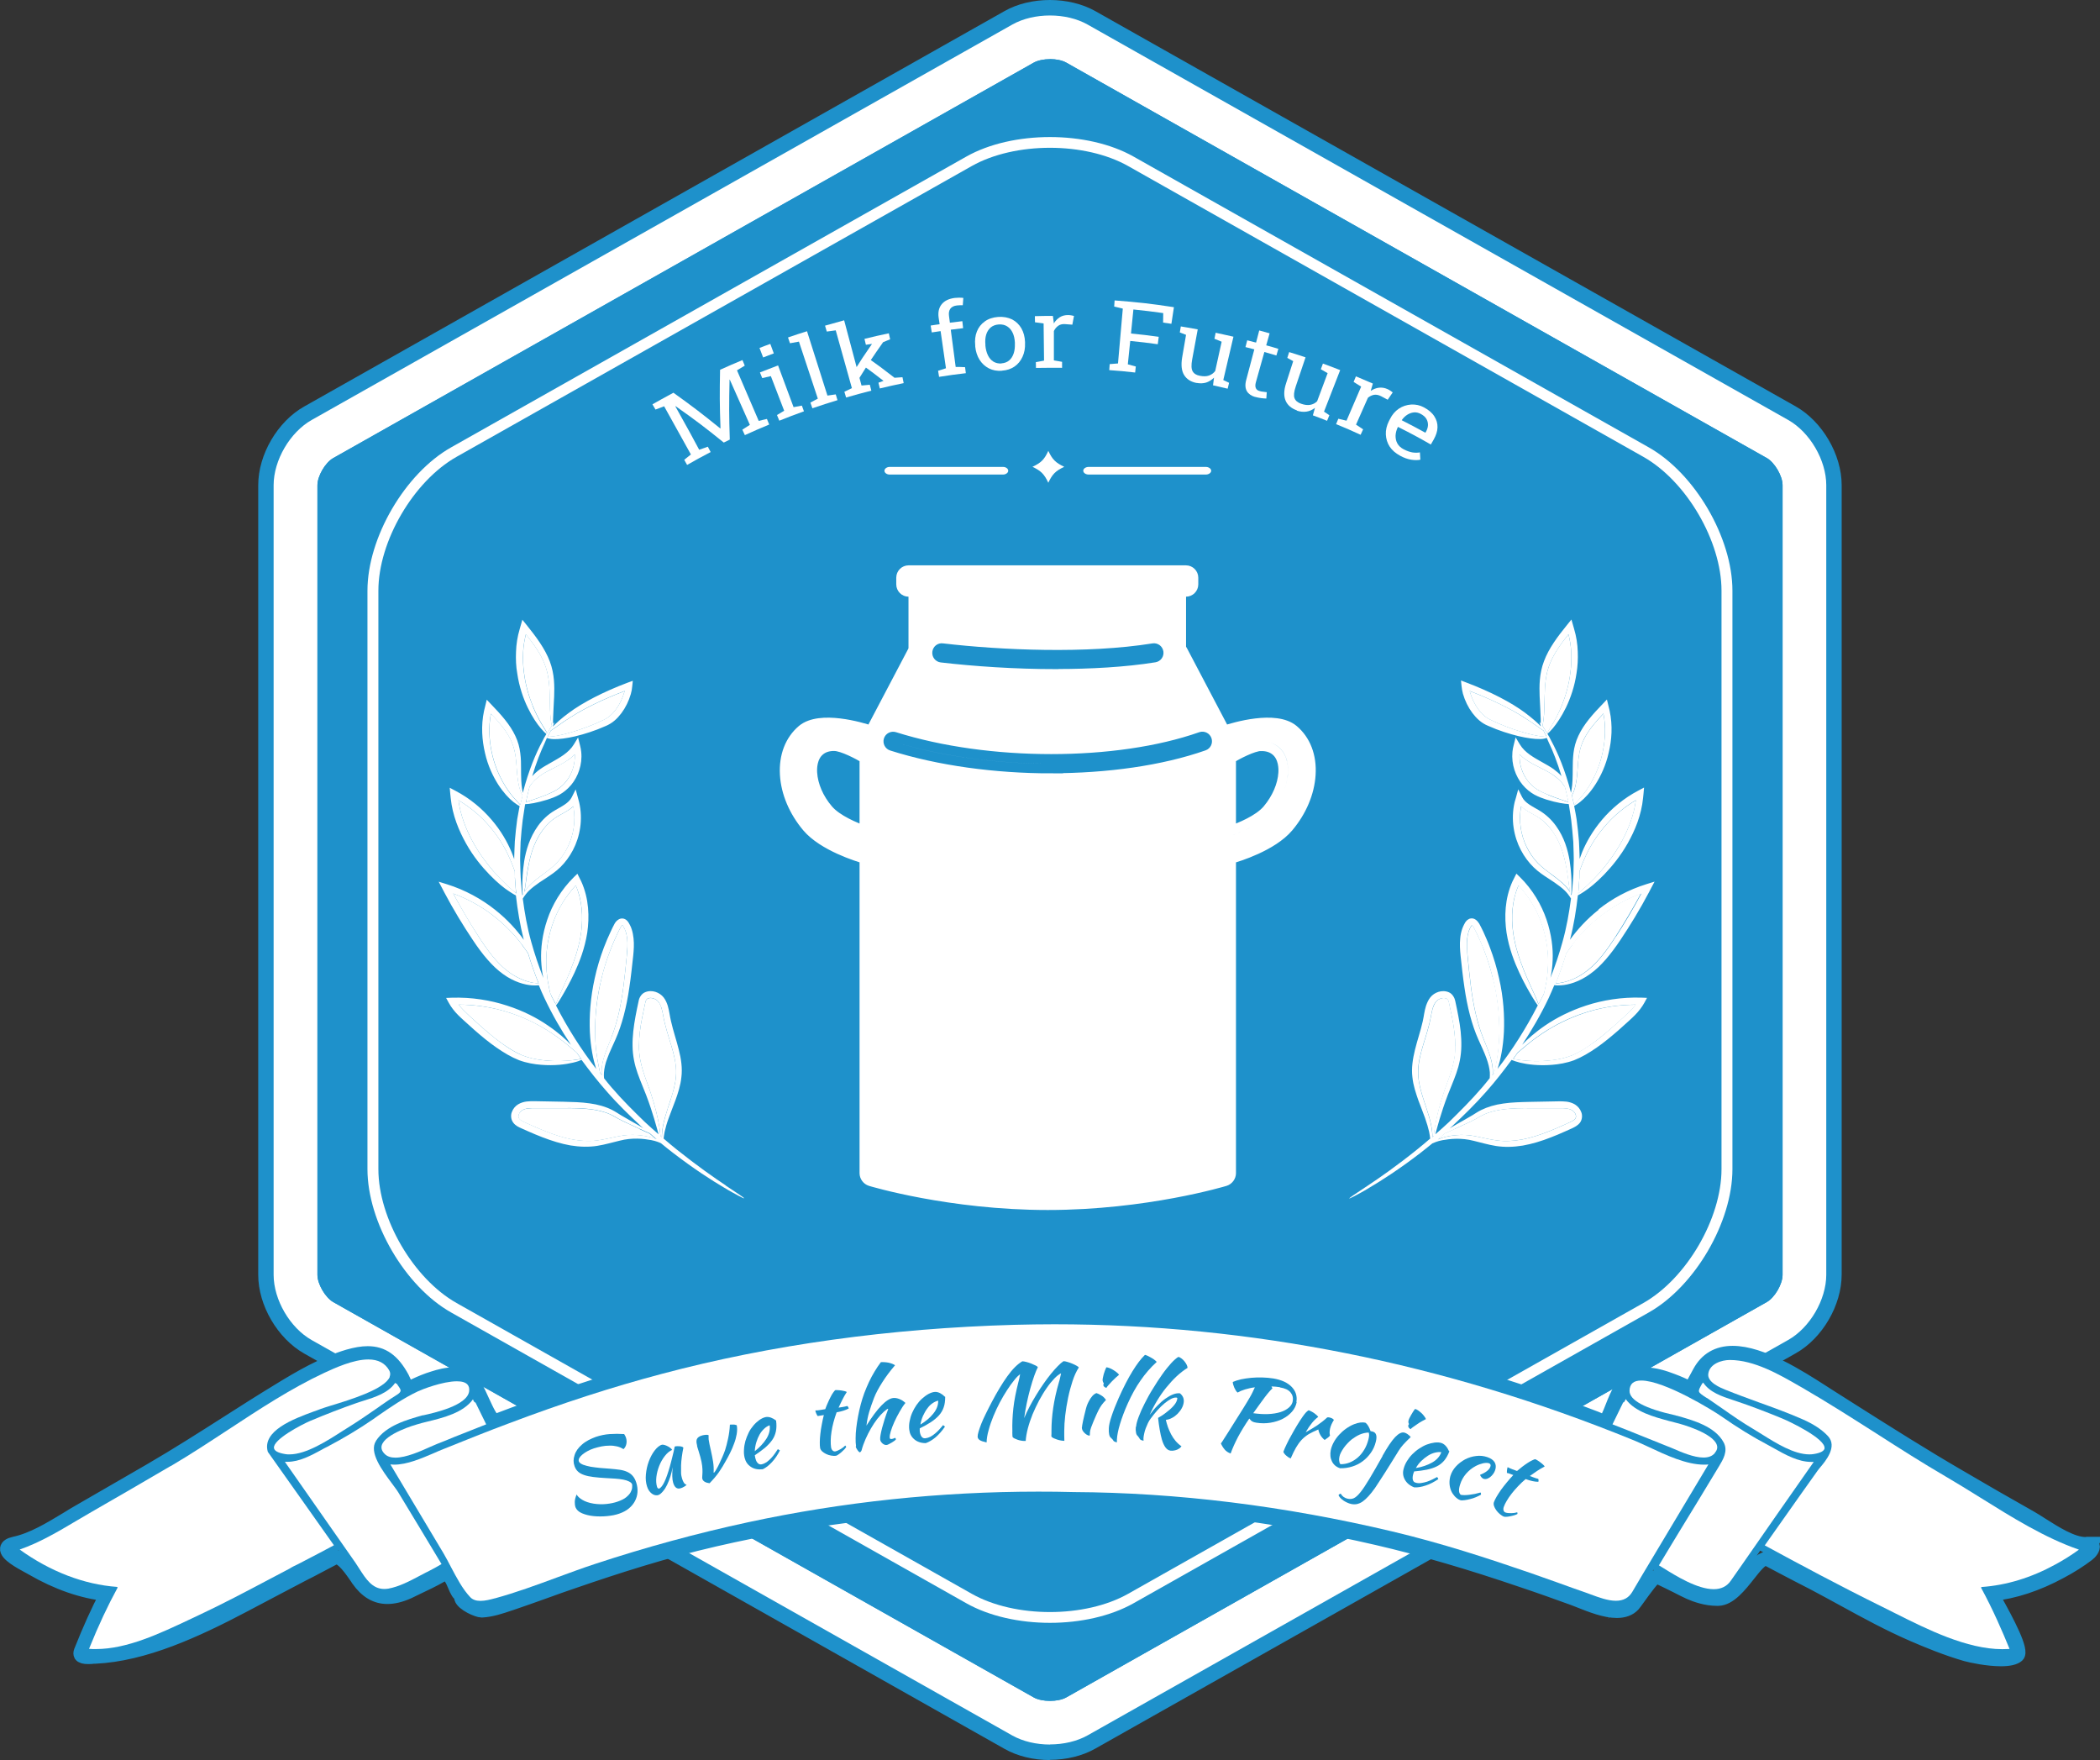 <?xml version="1.0" encoding="UTF-8"?>
<svg id="_レイヤー_2" data-name="レイヤー 2" xmlns="http://www.w3.org/2000/svg" viewBox="0 0 192.25 161.11">
  <rect x="0" y="0" width="192.25" height="161.11" fill="#333333" stroke="none"/>
  <defs>
    <style>
      .cls-1, .cls-2 {
        fill: #fff;
      }

      .cls-1, .cls-3 {
        stroke: #fff;
      }

      .cls-1, .cls-3, .cls-4 {
        stroke-width: .88px;
      }

      .cls-1, .cls-3, .cls-4, .cls-5 {
        stroke-miterlimit: 10;
      }

      .cls-3, .cls-6 {
        fill: #1e91cb;
      }

      .cls-4, .cls-5 {
        fill: none;
        stroke: #1e91cb;
      }

      .cls-5 {
        stroke-width: 1.25px;
      }
    </style>
  </defs>
  <g id="_レイヤー_1-2" data-name="レイヤー 1">
    <g>
      <g>
        <path class="cls-6" d="M96.12,161.11c-1.51,0-2.99-.36-4.15-1.02L27.85,123.9c-2.44-1.38-4.21-4.41-4.21-7.2V44.41c0-2.8,1.77-5.83,4.21-7.2L91.97,1.01c1.16-.66,2.64-1.01,4.15-1.01s2.98.36,4.14,1.01l64.13,36.19c2.44,1.38,4.21,4.41,4.21,7.2v72.28c0,2.8-1.77,5.83-4.21,7.2l-64.13,36.19c-1.16.66-2.64,1.02-4.15,1.02ZM96.12,6.83c-.4,0-.7.08-.79.14L31.21,43.16c-.29.16-.73.92-.73,1.25v72.28c0,.33.44,1.09.73,1.25l64.13,36.19c.1.05.39.14.79.14h0c.4,0,.69-.08.79-.13l64.13-36.19c.29-.16.73-.92.73-1.25V44.41c0-.33-.44-1.09-.73-1.25L96.91,6.97c-.1-.05-.38-.13-.79-.13Z"/>
        <path class="cls-2" d="M96.12,159.69c-1.23,0-2.47-.28-3.45-.83L28.54,122.67c-1.99-1.12-3.49-3.69-3.49-5.97V44.41c0-2.28,1.5-4.85,3.49-5.97L92.67,2.25c1.97-1.11,4.94-1.11,6.9,0l64.13,36.19c1.99,1.12,3.49,3.69,3.49,5.97v72.28c0,2.28-1.5,4.85-3.49,5.97l-64.13,36.19c-.98.55-2.22.83-3.45.83ZM96.12,5.42c-.56,0-1.11.11-1.49.32L30.51,41.93c-.73.41-1.45,1.64-1.45,2.49v72.28c0,.84.72,2.07,1.45,2.49l64.13,36.19c.75.42,2.22.42,2.97,0l64.13-36.19c.73-.41,1.45-1.64,1.45-2.49V44.41c0-.84-.72-2.07-1.45-2.49L97.61,5.73c-.37-.21-.93-.32-1.48-.32Z"/>
      </g>
      <path class="cls-6" d="M161.74,41.93L97.61,5.73c-.37-.21-.93-.32-1.48-.32s-1.11.11-1.49.32L30.51,41.93c-.73.41-1.45,1.64-1.45,2.49v72.28c0,.84.72,2.07,1.45,2.49l64.13,36.19c.75.42,2.22.42,2.97,0l64.13-36.19c.73-.41,1.45-1.64,1.45-2.49V44.41c0-.84-.72-2.07-1.45-2.49Z"/>
      <path class="cls-2" d="M96.12,148.55c-2.77,0-5.54-.6-7.65-1.79l-47.17-26.62h0c-4.22-2.38-7.66-8.27-7.66-13.12v-52.95c0-4.85,3.44-10.74,7.66-13.12l47.17-26.62c4.22-2.38,11.08-2.38,15.3,0l47.17,26.62c4.22,2.38,7.66,8.27,7.66,13.12v52.95c0,4.85-3.44,10.74-7.66,13.12l-47.17,26.62c-2.11,1.19-4.88,1.79-7.65,1.79ZM41.79,119.27l47.17,26.62c3.95,2.23,10.37,2.23,14.32,0l47.17-26.62c3.94-2.23,7.15-7.72,7.15-12.25v-52.95c0-4.53-3.21-10.02-7.15-12.25l-47.17-26.62c-3.95-2.23-10.37-2.23-14.32,0l-47.17,26.62c-3.94,2.23-7.15,7.72-7.15,12.25v52.95c0,4.53,3.21,10.02,7.15,12.25Z"/>
      <g>
        <path class="cls-2" d="M62.91,42.57c-.11-.19-.16-.29-.27-.48.24-.2.37-.29.61-.49-.98-1.76-1.47-2.64-2.45-4.41-.31.12-.47.18-.79.3-.11-.19-.17-.29-.28-.48.29-.17.44-.25.73-.41.47-.26.71-.39,1.19-.65,1.76,1.26,2.62,1.92,4.28,3.26.01,0,.02,0,.03-.01-.08-2.13-.08-3.2-.04-5.35.82-.37,1.23-.55,2.05-.89.09.21.13.31.21.51-.28.17-.43.26-.71.43.8,1.85,1.19,2.78,1.99,4.63.3-.08.45-.11.75-.18.09.2.13.31.21.51-.9.37-1.34.57-2.23.97-.09-.2-.14-.3-.23-.5.27-.18.41-.27.69-.44-.3-.68-.45-1.02-.75-1.69-.44-.98-.65-1.47-1.09-2.45,0,0-.01,0-.02,0-.05,2.21-.05,3.31.02,5.49-.22.11-.33.16-.55.27-1.71-1.38-2.59-2.05-4.41-3.33,0,0-.01,0-.02.02.52.94.78,1.4,1.3,2.34.35.65.53.98.88,1.63.32-.12.48-.17.79-.28.1.2.15.29.26.49-.87.45-1.3.69-2.16,1.18Z"/>
        <path class="cls-2" d="M71.34,38.5c-.08-.21-.12-.31-.21-.51.26-.16.4-.24.66-.39-.49-1.27-.73-1.9-1.22-3.17-.32.07-.47.11-.79.18-.08-.21-.12-.31-.21-.52.66-.26,1-.39,1.66-.64.57,1.53.85,2.29,1.42,3.82.3-.06.45-.09.76-.14.07.21.11.31.19.52-.91.33-1.36.5-2.26.86ZM69.86,32.71c-.13-.35-.2-.52-.33-.86.39-.15.59-.23.99-.37.13.35.19.52.32.87-.39.14-.59.22-.97.37Z"/>
        <path class="cls-2" d="M74.37,37.37c-.07-.21-.11-.31-.18-.52.27-.15.41-.22.68-.36-.69-2.09-1.04-3.13-1.73-5.22-.33.06-.49.09-.82.15-.07-.21-.11-.32-.18-.53.69-.24,1.04-.35,1.74-.57.75,2.36,1.12,3.53,1.87,5.89.3-.04.46-.07.76-.11.06.21.1.32.16.53-.92.28-1.38.43-2.29.74Z"/>
        <path class="cls-2" d="M77.46,36.39c-.06-.21-.09-.32-.16-.53.28-.13.41-.2.69-.33-.59-2.12-.89-3.18-1.48-5.29-.33.04-.49.06-.82.11-.06-.21-.09-.32-.16-.54.7-.2,1.05-.3,1.75-.49.63,2.39.95,3.58,1.59,5.97.3-.03.46-.04.76-.07.05.21.08.32.14.54-.93.24-1.39.36-2.32.63ZM78.64,34.63c-.2-.23-.3-.34-.51-.57.64-1.03.98-1.54,1.68-2.55,0-.01.01-.02.02-.03-.23.03-.34.05-.56.08-.05-.22-.08-.32-.13-.54.89-.22,1.33-.32,2.23-.51.05.22.07.33.12.55-.25.1-.38.15-.64.26-.93,1.32-1.37,1.98-2.2,3.32ZM80.55,35.57c-.05-.22-.08-.32-.13-.54.19-.07.29-.1.48-.17h-.02c-.73-.57-1.1-.85-1.85-1.39.12-.32.18-.47.3-.79,1.05.74,1.56,1.12,2.56,1.9.29-.02.44-.03.73-.05.04.22.07.33.11.54-.88.18-1.31.28-2.19.49Z"/>
        <path class="cls-2" d="M85.97,34.49c-.03-.22-.05-.33-.09-.55.29-.09.43-.14.72-.23-.2-1.36-.3-2.04-.49-3.4-.32.05-.49.07-.81.12-.04-.25-.06-.38-.1-.63.33-.05.49-.08.82-.12-.03-.24-.05-.36-.09-.6-.07-.5.02-.91.28-1.23.26-.32.66-.51,1.2-.58.11-.01.24-.02.37-.02.13,0,.27,0,.41.02-.02.27-.03.4-.05.67-.06,0-.14,0-.24,0s-.2.01-.29.02c-.29.03-.49.14-.61.3-.12.17-.16.39-.12.68.03.24.05.36.08.6.46-.06.69-.09,1.14-.14.03.26.04.38.07.64-.45.05-.68.08-1.13.14.18,1.36.27,2.04.45,3.41.35,0,.52,0,.86.02.03.22.04.33.07.55-.99.12-1.48.18-2.47.34Z"/>
        <path class="cls-2" d="M91.73,33.94c-.45.03-.85-.04-1.2-.22-.35-.18-.63-.44-.85-.78-.22-.35-.35-.75-.4-1.22,0-.04,0-.06,0-.1-.05-.47,0-.89.15-1.27.15-.38.39-.69.73-.93.33-.24.74-.37,1.22-.41.49-.03.91.05,1.28.23.36.19.64.46.85.82.2.36.31.77.33,1.24,0,.04,0,.06,0,.1.02.47-.06.89-.23,1.26-.17.37-.41.67-.73.89-.32.22-.7.35-1.15.38ZM91.68,33.26c.29-.02.52-.11.71-.27.19-.16.32-.38.41-.64.09-.27.12-.57.11-.9,0-.04,0-.06,0-.1-.02-.33-.08-.63-.2-.88-.12-.26-.28-.45-.5-.59-.21-.14-.48-.2-.78-.18-.3.02-.55.12-.74.28-.19.17-.33.39-.41.66-.08.27-.1.57-.07.9,0,.04,0,.06,0,.1.03.33.11.63.23.88.12.25.29.45.5.58.21.13.46.19.75.17Z"/>
        <path class="cls-2" d="M94.84,33.7c0-.22,0-.33-.01-.55.3-.06.45-.08.75-.14-.02-1.36-.03-2.04-.04-3.4-.32-.05-.47-.07-.79-.11,0-.22,0-.33-.01-.56.66-.02.99-.02,1.65-.02.03.24.05.36.08.61,0,.03,0,.05,0,.08.15-.24.33-.43.55-.57.22-.14.47-.2.76-.2.1,0,.2.01.31.03.1.02.18.04.23.05-.06.32-.09.48-.15.8-.26-.02-.4-.03-.66-.05-.25-.02-.46.03-.63.15-.17.12-.3.28-.4.48,0,1.08,0,1.62,0,2.69.3.05.45.08.75.13,0,.22,0,.33,0,.55-.95-.01-1.43,0-2.38.01Z"/>
        <path class="cls-2" d="M101.55,33.88c.02-.22.03-.33.04-.55.3-.03.45-.04.76-.06.17-2.01.26-3.01.44-5.02-.32-.08-.48-.11-.79-.19.02-.22.03-.33.04-.56,2.18.17,3.27.29,5.43.62-.09.61-.14.91-.23,1.52-.31-.05-.46-.07-.76-.11,0-.35,0-.52.01-.87-1.09-.15-1.63-.22-2.73-.33-.09.88-.13,1.32-.22,2.2,1.02.1,1.53.16,2.54.3-.04.27-.06.41-.09.68-1-.14-1.51-.2-2.52-.3-.09.86-.13,1.29-.22,2.14.29.08.44.12.73.2-.02.22-.04.33-.06.55-.95-.11-1.42-.15-2.37-.22Z"/>
        <path class="cls-2" d="M109.56,35.06c-.53-.1-.91-.34-1.15-.72s-.3-.91-.19-1.6c.14-.84.22-1.25.36-2.09-.23-.09-.34-.13-.57-.22.04-.22.05-.33.09-.55.24.04.36.06.6.1.38.07.57.1.95.17-.21,1.11-.31,1.66-.51,2.76-.09.5-.08.86.04,1.07.12.22.34.36.67.42.32.06.59.06.82-.02.23-.08.43-.22.58-.42.24-1.07.35-1.61.59-2.68-.26-.11-.4-.16-.66-.27.05-.22.07-.33.11-.55.28.06.42.09.69.15.38.08.57.13.94.21-.37,1.59-.56,2.38-.93,3.97.21.1.32.15.53.25-.05.22-.08.32-.13.54-.54-.13-.81-.19-1.34-.31.04-.28.06-.42.09-.7-.21.21-.45.36-.72.45-.27.08-.56.09-.87.03Z"/>
        <path class="cls-2" d="M114.91,36.34c-.35-.1-.61-.28-.76-.53-.15-.26-.18-.6-.06-1.04.3-1.12.44-1.67.74-2.79-.32-.09-.48-.13-.81-.21.06-.25.09-.37.16-.62.33.08.49.12.81.21.12-.44.18-.67.29-1.11.38.1.57.15.95.26-.12.44-.19.66-.31,1.1.45.12.67.19,1.11.32-.07.25-.11.37-.18.61-.44-.13-.66-.19-1.1-.32-.31,1.11-.47,1.67-.78,2.78-.06.22-.06.4,0,.53s.17.22.33.26c.1.03.22.06.36.07.13.02.24.03.31.04-.02.23-.03.35-.04.58-.14,0-.3-.02-.49-.04-.19-.03-.37-.06-.53-.11Z"/>
        <path class="cls-2" d="M118.74,37.57c-.51-.18-.86-.47-1.04-.88s-.18-.95.04-1.61c.26-.81.39-1.21.65-2.02-.22-.12-.32-.18-.54-.3.07-.21.1-.32.17-.53.23.07.35.11.58.18.37.12.55.18.92.3-.36,1.07-.54,1.6-.9,2.67-.16.48-.2.84-.11,1.07.09.23.29.4.61.51.31.11.58.14.82.1.24-.04.46-.15.64-.33.39-1.03.58-1.54.96-2.57-.25-.15-.37-.22-.62-.36.08-.21.11-.31.19-.52.27.1.4.15.67.25.37.14.55.21.91.35-.59,1.52-.89,2.28-1.48,3.8.2.13.3.2.49.33-.08.21-.12.31-.21.51-.52-.21-.78-.31-1.3-.5.08-.27.11-.41.19-.68-.24.18-.5.3-.78.34-.28.04-.57.01-.88-.09Z"/>
        <path class="cls-2" d="M122.31,38.84c.08-.2.13-.31.21-.51.3.07.45.11.75.18.53-1.25.8-1.87,1.34-3.12-.28-.17-.41-.26-.69-.43.09-.21.13-.31.21-.51.62.26.93.39,1.55.66-.07.24-.1.35-.17.59,0,.03-.01.05-.02.08.24-.16.49-.26.75-.29.26-.03.52.01.79.13.09.04.19.1.28.16.09.06.15.11.19.14-.18.27-.28.4-.46.67-.24-.13-.36-.19-.6-.32-.23-.12-.45-.16-.65-.13-.21.04-.39.13-.56.27-.44.99-.66,1.48-1.09,2.46.26.17.39.25.65.43-.09.2-.14.3-.23.5-.89-.41-1.33-.6-2.23-.97Z"/>
        <path class="cls-2" d="M128.17,41.71c-.41-.22-.73-.5-.95-.83-.22-.34-.33-.71-.35-1.11s.08-.82.29-1.24c.03-.07.05-.1.09-.17.2-.41.47-.72.81-.95.34-.23.72-.35,1.13-.38.41-.02.8.06,1.17.26.43.23.75.5.95.82.2.31.3.65.29,1.01-.01.36-.13.72-.34,1.1-.11.19-.16.28-.27.47-1.19-.68-1.79-1-3-1.61,0,0-.01,0-.02.01-.13.27-.2.54-.21.8,0,.26.05.5.17.71s.31.39.56.52c.28.15.54.24.79.29.25.04.49.04.71,0,.02.27.03.4.04.67-.24.05-.52.05-.84,0-.32-.05-.66-.17-1.03-.37ZM128.33,38.47c.87.44,1.3.67,2.16,1.14.02-.04.03-.06.06-.1.11-.2.17-.4.18-.6,0-.2-.04-.39-.15-.57-.11-.18-.28-.33-.53-.46-.19-.1-.4-.15-.61-.13-.21.02-.41.09-.6.21-.19.12-.36.28-.5.48,0,0,0,.01,0,.02Z"/>
      </g>
      <g>
        <path class="cls-2" d="M66.47,108.53c-1.1-.73-2.67-1.83-4.51-3.3-.39-.31-.8-.66-1.21-1.01.02-.17.05-.37.1-.63.08-.35.19-.77.37-1.25.17-.48.39-1.02.62-1.64.22-.62.46-1.31.54-2.11.1-.8-.02-1.67-.24-2.51-.21-.85-.51-1.71-.71-2.6-.11-.44-.15-.91-.3-1.42-.08-.25-.19-.52-.37-.75-.19-.25-.47-.43-.76-.52-.29-.09-.63-.1-.95.04-.33.13-.54.52-.58.78-.11.49-.2.95-.29,1.42-.17.93-.29,1.85-.27,2.74.01.89.2,1.74.46,2.47.26.74.55,1.39.78,1.99.65,1.71.97,3,1.14,3.6-.41-.36-.83-.73-1.26-1.13-.99-.96-2.05-2-3.06-3.18-.23-.26-.45-.55-.67-.82-.02-.15-.02-.32-.01-.52.03-.37.12-.83.32-1.33.18-.51.46-1.07.74-1.71.58-1.3,1.01-2.94,1.27-4.78.14-.92.24-1.88.35-2.88.05-.5.09-1.04.03-1.59-.03-.27-.08-.56-.17-.83-.04-.14-.1-.27-.17-.4-.07-.13-.13-.27-.29-.42-.08-.07-.21-.15-.35-.16-.14-.02-.28.02-.38.08-.2.12-.3.26-.38.4-.15.27-.24.48-.36.73-.22.47-.43.95-.61,1.43-.36.95-.64,1.89-.84,2.81-.41,1.82-.51,3.52-.45,4.93.07,1.41.31,2.54.55,3.29.01.04.02.07.04.11-1.34-1.73-2.6-3.69-3.69-5.82.09-.1.25-.34.48-.73.31-.52.75-1.28,1.21-2.26.46-.99.94-2.21,1.17-3.66.21-1.43.17-3.13-.55-4.71-.05-.11-.11-.22-.16-.32l-.19-.38-.31.3c-1.19,1.17-2,2.56-2.45,3.91-.46,1.35-.6,2.64-.56,3.7.03.63.1,1.17.2,1.63-.43-1.1-.8-2.2-1.1-3.28-.38-1.35-.61-2.68-.78-3.98.07-.12.16-.26.3-.43.33-.43.96-.9,1.8-1.43.42-.28.89-.58,1.33-1.01.44-.43.84-.96,1.16-1.57.64-1.22.94-2.8.57-4.38-.04-.14-.08-.28-.11-.41l-.21-.77-.36.72c-.27.54-.93.84-1.54,1.2-.64.37-1.16.88-1.55,1.42-.78,1.09-1.1,2.27-1.26,3.22-.15.97-.17,1.75-.17,2.28,0,.42.02.68.04.79-.01.02-.03.05-.04.07-.02-.16-.04-.33-.06-.49-.03-.39-.06-.77-.09-1.14-.03-.38-.02-.75-.04-1.12-.04-.74.02-1.45.03-2.14.05-.69.11-1.35.19-1.99.05-.32.1-.63.14-.93.02-.15.05-.3.07-.45,0-.03.01-.06.02-.09.34,0,1.06-.11,2.03-.41.34-.11.71-.24,1.1-.45.39-.22.76-.52,1.08-.9.63-.76,1.04-1.86.92-3.02-.02-.21-.06-.41-.11-.6l-.18-.72-.39.64c-.47.77-1.31,1.21-2.04,1.63-.37.21-.74.41-1.06.64-.28.2-.51.41-.71.63.38-1.26.79-2.29,1.16-3.07.06-.16.13-.3.19-.43.11.05.32.1.63.11.48.01,1.16-.07,1.97-.26.82-.2,1.77-.49,2.8-.95.24-.1.55-.28.78-.48.24-.2.45-.44.64-.69.38-.51.67-1.1.86-1.75.07-.24.11-.48.13-.72l.05-.49-.47.17c-2.23.84-4.15,1.84-5.39,2.77-.67.49-1.15.93-1.45,1.24,0-.02,0-.03,0-.04.1-.21.14-.33.13-.34-.01,0-.05.05-.12.14,0-.11,0-.24,0-.4.01-.5.06-1.21.1-2.11.03-.89.05-2.03-.4-3.21-.44-1.17-1.26-2.26-2.13-3.34l-.38-.47-.16.56c-.03.09-.05.18-.08.28-.21.7-.32,1.41-.34,2.1-.03.68,0,1.34.11,1.96.18,1.24.56,2.32.97,3.16.41.85.85,1.48,1.19,1.88.24.28.42.45.51.52-.12.19-.25.41-.37.67-.58,1.07-1.26,2.67-1.79,4.72-.02-.1-.04-.21-.06-.34-.08-.44-.1-1.09-.1-1.92,0-.41,0-.87-.07-1.38-.06-.5-.2-1.05-.45-1.57-.49-1.05-1.34-1.99-2.23-2.91l-.39-.41-.13.54c-.04.16-.08.32-.12.49-.29,1.36-.18,2.7.09,3.85.26,1.16.73,2.13,1.21,2.89.49.75.99,1.28,1.39,1.59.27.21.46.33.57.38-.02.09-.03.17-.05.26-.05.31-.11.62-.17.94-.09.65-.16,1.32-.22,2.02-.02.53-.05,1.08-.06,1.63-.07-.21-.15-.42-.24-.64-.38-.91-.96-1.95-1.82-2.95-.85-1-1.97-1.96-3.33-2.67l-.51-.27.05.56c.01.12.02.25.04.38.16,1.59.75,2.99,1.41,4.17.66,1.18,1.44,2.12,2.15,2.85.71.73,1.35,1.25,1.83,1.55.25.17.45.28.58.35.15,1.32.37,2.68.72,4.06-.64-.9-1.51-1.87-2.64-2.76-1.21-.96-2.72-1.81-4.44-2.34l-.71-.22.35.66c.05.1.11.2.16.31.84,1.59,1.74,3.06,2.61,4.36.86,1.3,1.79,2.43,2.78,3.13.99.72,1.98.98,2.65,1.03.26.02.45,0,.62-.01.16.4.33.79.52,1.19.72,1.52,1.54,2.94,2.42,4.26,0,0,0,0,0,0-.45-.48-1.15-1.12-2.13-1.78-.97-.67-2.23-1.33-3.73-1.81-1.49-.49-3.23-.78-5.07-.72l-.5.02.24.44c.11.2.24.4.38.58.3.4.65.72.99,1.03.34.31.68.61,1,.9.66.58,1.33,1.13,2.01,1.6.68.47,1.35.87,2.06,1.15.71.26,1.39.37,2.02.42,1.25.1,2.26-.04,2.93-.2.35-.08.6-.17.77-.25.74,1.01,1.5,1.98,2.28,2.86,1.03,1.19,2.12,2.23,3.14,3.19.08.07.16.14.24.21-.09-.05-.17-.11-.27-.17-.31-.18-.69-.4-1.12-.64-.22-.12-.45-.26-.69-.4-.23-.14-.49-.32-.79-.47-.59-.3-1.3-.5-2.05-.6-.76-.11-1.57-.13-2.4-.15-.84-.01-1.72-.03-2.63-.05-.45,0-1-.02-1.52.29-.26.16-.46.4-.57.7-.12.29-.09.7.13.98.21.28.49.4.71.5.22.1.44.19.65.29.43.19.86.37,1.3.54.86.33,1.72.6,2.57.75.85.14,1.69.16,2.45.04.76-.12,1.43-.33,2.04-.47,1.19-.31,2.22-.18,2.89-.06.47.09.76.22.91.29.39.32.77.63,1.14.91,1.89,1.45,3.51,2.49,4.65,3.16.57.35,1.03.58,1.33.75.31.16.47.24.49.22.03-.04-.59-.44-1.69-1.17ZM48.09,81.09c.07-.53.15-1.3.36-2.22.2-.91.55-2,1.29-2.97.37-.48.83-.91,1.4-1.23.29-.17.61-.33.93-.54.14-.09.28-.21.41-.33.25,1.33.02,2.67-.51,3.73-.28.56-.62,1.06-1.01,1.46-.39.4-.82.72-1.22,1.02-.8.58-1.45,1.13-1.74,1.64.03-.14.05-.32.09-.56ZM52.33,65.59c1.17-.75,2.86-1.58,4.85-2.34,0,.03,0,.06-.02.09-.33,1.12-1.01,2.16-1.92,2.56-.96.47-1.88.8-2.66,1.04-.78.24-1.42.39-1.87.45-.27.04-.45.04-.57.04.05-.09.09-.19.14-.27.06-.11.09-.19.14-.28.26-.16.91-.67,1.91-1.29ZM48.76,64.6c-.34-.84-.66-1.87-.8-3.06-.08-.59-.1-1.22-.07-1.86.02-.53.12-1.08.25-1.62.71.89,1.33,1.76,1.69,2.66.43,1.05.47,2.11.49,3,.02.89.03,1.63.09,2.13.03.26.07.45.1.58-.02.03-.04.06-.06.1-.1.15-.21.34-.34.55,0,0-.01.02-.02.03-.15-.28-.77-1.11-1.34-2.51ZM48.19,73.24c.09-.43.19-.84.29-1.23.12-.19.27-.38.47-.58.22-.21.48-.42.79-.61.3-.19.66-.37,1.05-.56.38-.19.8-.4,1.2-.68.22-.15.43-.32.63-.52.04.91-.27,1.79-.75,2.42-.26.34-.57.61-.89.81-.33.2-.67.35-.99.48-.85.34-1.51.54-1.85.66.01-.06.03-.12.04-.19ZM45.19,79.77c-.64-.75-1.36-1.69-1.97-2.83-.57-1.07-1.07-2.33-1.25-3.69,1.04.62,1.95,1.38,2.66,2.18.84.93,1.44,1.9,1.85,2.75.29.61.5,1.15.65,1.59,0,.19,0,.37.01.55.03.38.06.77.09,1.17.01.1.02.2.04.3-.36-.32-1.15-.97-2.07-2.02ZM47.63,73.68c-.22-.25-.93-.89-1.6-2.09-.41-.74-.81-1.68-1.03-2.78-.22-1.06-.3-2.27-.06-3.48.72.76,1.37,1.51,1.76,2.3.49.92.54,1.89.6,2.71.05.82.15,1.51.3,1.96.08.25.17.42.23.53-.03.11-.06.22-.08.33-.04.14-.07.29-.11.44,0,.03-.01.06-.02.09ZM48.79,89.96c-.62-.11-1.52-.42-2.41-1.14-.9-.7-1.74-1.8-2.57-3.1-.76-1.18-1.55-2.51-2.32-3.93,1.33.5,2.53,1.16,3.53,1.92,1.18.9,2.11,1.88,2.78,2.78.2.27.38.53.55.77.28.92.59,1.84.97,2.76-.15-.01-.31-.03-.52-.07ZM50.46,91.11c-.03-.07-.06-.14-.09-.21-.1-.47-.38-1.52-.36-3.04.01-1.02.19-2.24.66-3.5.42-1.14,1.1-2.3,2.04-3.31.61,1.39.67,2.91.5,4.24-.18,1.37-.61,2.58-1,3.56-.4.99-.78,1.77-1.02,2.33-.16.37-.27.62-.31.76-.14-.28-.29-.54-.43-.82ZM52.47,97.04c-.67.08-1.65.15-2.84,0-.59-.07-1.24-.21-1.87-.46-.62-.26-1.28-.67-1.91-1.14-.64-.47-1.28-1.01-1.93-1.59-.64-.6-1.37-1.18-1.91-1.86,0-.01-.01-.02-.02-.03,1.54,0,3.01.24,4.3.63,1.45.44,2.69,1.04,3.66,1.63,1.6.98,2.52,1.88,2.85,2.14.14.19.28.38.41.57-.18.03-.42.08-.73.12ZM56.98,84.66h0s0,0,0,0c0,0,0-.02,0,0ZM55.11,98.43c-.06-.07-.11-.14-.17-.21-.04-.16-.08-.34-.12-.56-.16-.75-.33-1.87-.34-3.24,0-1.38.13-3.02.57-4.79.21-.88.49-1.8.85-2.72.17-.46.38-.92.59-1.38.11-.22.23-.48.34-.67.05-.09.12-.16.15-.18,0,0,0,0,0,0h0s.1.14.15.24c.05.1.1.21.14.32.08.22.12.46.15.7.05.48.02.98-.03,1.47-.1.99-.19,1.96-.31,2.86-.23,1.82-.6,3.42-1.11,4.69-.25.64-.5,1.23-.67,1.77-.17.54-.24,1.04-.23,1.44,0,.1.02.17.03.25ZM59.7,104.14c-.35-.11-.78-.2-1.29-.24-.51-.05-1.12-.03-1.75.1-.63.12-1.3.3-2.01.39-.71.09-1.48.05-2.28-.1-.8-.15-1.62-.42-2.45-.75-.42-.16-.84-.35-1.27-.54-.41-.2-.94-.37-1.11-.6-.08-.11-.1-.23-.04-.39.06-.15.17-.3.31-.38.3-.19.73-.21,1.18-.2.91,0,1.79,0,2.63,0,1.67-.02,3.16.06,4.27.58.28.12.52.28.78.42.26.14.5.25.73.36.45.21.84.39,1.17.54.47.21.77.36.92.41.21.18.42.37.62.54-.12-.05-.24-.11-.39-.15ZM60.59,104.08s-.08-.07-.13-.11c-.01-.19-.05-.48-.11-.89-.12-.72-.35-1.76-.77-3.01-.4-1.25-1.1-2.65-1.08-4.32,0-.84.11-1.71.29-2.62.09-.45.19-.93.29-1.38.05-.21.11-.3.24-.36.13-.06.32-.06.5,0,.18.06.34.16.45.3.12.16.21.35.28.55.13.41.18.9.3,1.37.22.94.53,1.79.75,2.6.22.81.34,1.6.28,2.32-.05.73-.26,1.4-.45,2.02-.2.62-.39,1.17-.53,1.68-.14.5-.23.95-.27,1.32-.02.21-.03.38-.03.53Z"/>
        <path class="cls-2" d="M146.37,83.26c-1.13.89-1.99,1.86-2.64,2.76.36-1.38.57-2.74.72-4.06.13-.07.33-.18.58-.35.48-.31,1.12-.83,1.83-1.56.7-.73,1.48-1.67,2.15-2.85.66-1.17,1.26-2.58,1.41-4.17.01-.13.02-.26.04-.38l.05-.56-.51.27c-1.36.71-2.48,1.67-3.33,2.67-.85,1-1.44,2.04-1.82,2.95-.09.22-.17.44-.24.64,0-.56-.04-1.1-.06-1.63-.06-.7-.13-1.38-.22-2.02-.05-.32-.11-.63-.17-.94-.01-.09-.03-.17-.05-.26.11-.05.3-.16.57-.38.39-.31.9-.84,1.38-1.59.48-.75.95-1.73,1.21-2.89.28-1.15.38-2.48.09-3.85-.04-.17-.08-.33-.12-.49l-.13-.54-.39.41c-.89.92-1.73,1.85-2.22,2.91-.25.52-.39,1.07-.45,1.57-.06.5-.07.96-.07,1.38,0,.83-.02,1.48-.1,1.92-.02.13-.04.24-.06.34-.53-2.05-1.21-3.65-1.79-4.72-.12-.26-.25-.47-.37-.67.1-.07.27-.24.51-.52.34-.4.77-1.03,1.19-1.88.41-.85.79-1.92.97-3.16.1-.62.14-1.28.11-1.96-.02-.69-.13-1.4-.34-2.1-.03-.09-.05-.19-.08-.28l-.16-.56-.38.47c-.87,1.07-1.69,2.16-2.13,3.34-.45,1.18-.43,2.32-.4,3.21.04.9.09,1.62.1,2.11,0,.16,0,.29,0,.4-.07-.1-.11-.15-.12-.14-.01,0,.03.13.13.34,0,.02,0,.03,0,.04-.3-.31-.78-.74-1.45-1.24-1.24-.93-3.16-1.93-5.39-2.77l-.47-.18.05.5c.02.24.07.48.13.72.19.65.48,1.24.86,1.75.19.25.4.49.64.69.23.2.53.38.78.48,1.02.46,1.98.75,2.79.95.81.19,1.49.28,1.97.27.31,0,.52-.06.63-.11.06.13.13.28.19.43.37.77.78,1.81,1.16,3.07-.2-.22-.44-.43-.71-.63-.32-.23-.69-.43-1.06-.64-.74-.42-1.58-.86-2.04-1.63l-.39-.64-.18.72c-.05.19-.09.39-.11.6-.11,1.16.29,2.25.93,3.02.32.38.69.68,1.08.9.39.21.76.34,1.1.45.97.3,1.69.4,2.04.41,0,.03.01.06.02.09.02.15.04.3.07.45.05.3.1.61.14.93.08.63.13,1.3.19,1.99.01.69.07,1.4.03,2.14-.02.37,0,.74-.04,1.12-.03.38-.06.76-.09,1.14-.02.16-.04.33-.06.49-.01-.02-.03-.05-.04-.07.03-.1.04-.37.04-.79,0-.53-.02-1.32-.17-2.28-.16-.96-.47-2.13-1.26-3.22-.39-.54-.92-1.05-1.55-1.42-.61-.36-1.27-.66-1.54-1.2l-.36-.72-.21.77c-.04.13-.08.27-.12.41-.37,1.58-.07,3.16.57,4.38.32.61.72,1.14,1.16,1.57.44.43.91.74,1.33,1.01.84.54,1.47,1,1.8,1.43.14.17.23.32.3.43-.17,1.29-.4,2.63-.78,3.98-.3,1.09-.67,2.19-1.1,3.28.1-.46.18-1,.2-1.63.05-1.06-.1-2.35-.56-3.7-.46-1.35-1.26-2.74-2.45-3.91l-.31-.3-.19.38c-.05.1-.1.21-.16.32-.72,1.58-.76,3.27-.55,4.71.23,1.45.71,2.67,1.17,3.66.46.99.9,1.74,1.21,2.26.23.38.4.63.48.73-1.09,2.13-2.34,4.09-3.69,5.82.01-.04.02-.07.04-.11.24-.75.48-1.88.55-3.29.06-1.41-.03-3.11-.45-4.93-.2-.91-.48-1.86-.84-2.81-.17-.48-.39-.95-.6-1.43-.12-.24-.22-.46-.37-.73-.09-.13-.18-.28-.38-.4-.1-.06-.24-.1-.38-.08-.14.01-.26.09-.35.16-.17.16-.22.29-.29.42-.07.13-.12.27-.17.4-.09.28-.15.56-.17.83-.06.55-.02,1.08.03,1.59.11,1,.21,1.96.35,2.88.26,1.84.69,3.48,1.27,4.78.28.64.56,1.2.74,1.71.19.51.29.96.32,1.33.01.2,0,.37-.01.52-.22.27-.44.56-.67.82-1.01,1.18-2.06,2.22-3.05,3.19-.43.4-.84.77-1.26,1.13.17-.61.49-1.89,1.14-3.6.23-.6.52-1.25.78-1.99.26-.73.45-1.58.46-2.47.02-.89-.09-1.81-.27-2.74-.09-.47-.18-.93-.29-1.42-.05-.26-.25-.64-.58-.78-.32-.14-.66-.13-.95-.04-.29.09-.57.27-.76.52-.18.23-.29.5-.38.75-.16.51-.2.98-.3,1.42-.2.89-.5,1.74-.71,2.6-.21.85-.34,1.71-.24,2.51.08.8.33,1.49.54,2.11.23.62.45,1.16.62,1.64.17.48.29.9.37,1.25.05.26.08.46.1.63-.41.35-.82.7-1.21,1.01-1.84,1.48-3.41,2.57-4.51,3.3-1.1.73-1.71,1.13-1.69,1.17.01.02.18-.06.49-.22.31-.17.77-.4,1.33-.75,1.14-.67,2.76-1.71,4.65-3.16.37-.28.75-.6,1.14-.91.15-.06.44-.2.91-.29.68-.12,1.7-.25,2.89.06.61.14,1.27.35,2.03.47.77.12,1.6.1,2.45-.04.85-.15,1.71-.41,2.57-.75.43-.16.86-.35,1.29-.54.22-.1.43-.19.65-.29.22-.11.49-.23.71-.5.22-.28.25-.69.13-.98-.11-.3-.31-.53-.57-.7-.52-.31-1.06-.29-1.52-.29-.91.02-1.79.03-2.63.05-.84.02-1.65.04-2.4.15-.76.1-1.46.31-2.05.6-.3.15-.56.33-.79.47-.24.14-.48.27-.69.4-.44.25-.82.46-1.12.64-.11.06-.19.12-.28.17.08-.07.16-.14.25-.22,1.02-.96,2.1-2,3.14-3.19.78-.88,1.54-1.85,2.28-2.86.17.07.42.16.77.25.68.16,1.68.3,2.93.2.62-.05,1.31-.16,2.02-.42.71-.28,1.38-.68,2.06-1.15.68-.47,1.34-1.02,2.01-1.6.33-.3.66-.6,1-.9.34-.31.69-.64.99-1.04.14-.19.28-.39.38-.58l.24-.44-.5-.02c-1.83-.06-3.57.23-5.07.72-1.5.49-2.76,1.15-3.73,1.81-.97.66-1.68,1.3-2.13,1.78.87-1.33,1.7-2.74,2.42-4.26.18-.39.35-.79.52-1.19.16.02.36.03.62.01.67-.04,1.66-.31,2.65-1.03,1-.7,1.92-1.83,2.79-3.13.87-1.3,1.77-2.77,2.61-4.36.05-.11.11-.21.16-.31l.35-.66-.71.22c-1.72.53-3.23,1.37-4.44,2.34ZM144.51,81.49c.03-.39.05-.78.08-1.17.01-.19.01-.37.01-.56.15-.45.36-.98.65-1.59.41-.85,1.01-1.82,1.85-2.75.71-.8,1.61-1.55,2.66-2.18-.18,1.36-.68,2.62-1.25,3.69-.61,1.15-1.33,2.09-1.97,2.83-.92,1.06-1.7,1.7-2.06,2.02.01-.1.03-.2.04-.3ZM141.02,67.39c-.45-.06-1.09-.21-1.87-.45-.78-.24-1.7-.57-2.66-1.04-.91-.4-1.59-1.44-1.92-2.56,0-.03,0-.06-.02-.09,1.99.77,3.68,1.6,4.85,2.34,1,.63,1.65,1.13,1.91,1.29.05.09.09.17.14.28.04.08.09.18.14.27-.12,0-.3,0-.57-.05ZM141.63,67.11s-.01-.02-.02-.03c-.13-.21-.25-.4-.34-.55-.02-.04-.04-.07-.06-.1.03-.13.07-.32.1-.58.06-.5.08-1.24.1-2.13.03-.89.06-1.95.49-3,.36-.89.99-1.77,1.69-2.66.14.54.23,1.09.25,1.62.03.64.01,1.27-.07,1.86-.14,1.18-.46,2.22-.8,3.06-.58,1.4-1.2,2.22-1.34,2.51ZM141.74,72.76c-.31-.13-.66-.29-.99-.48-.32-.2-.63-.47-.89-.81-.49-.63-.8-1.51-.75-2.42.2.2.41.38.63.52.41.28.82.49,1.21.68.38.19.74.37,1.04.56.31.19.57.4.79.62.2.19.35.39.47.58.1.39.2.8.29,1.23.01.06.03.12.04.19-.34-.12-.99-.32-1.85-.66ZM143.98,73.14c-.03-.11-.06-.22-.08-.33.06-.11.15-.28.23-.53.15-.45.25-1.13.3-1.96.06-.82.12-1.79.6-2.71.4-.79,1.04-1.54,1.76-2.3.24,1.21.16,2.42-.06,3.48-.22,1.1-.62,2.04-1.03,2.78-.67,1.2-1.38,1.84-1.6,2.09,0-.03-.01-.06-.02-.09-.04-.15-.07-.3-.11-.44ZM141.99,80.01c-.4-.3-.83-.61-1.22-1.01-.39-.41-.74-.9-1.01-1.46-.52-1.06-.76-2.4-.51-3.73.13.13.27.24.41.33.32.21.64.37.93.54.57.32,1.04.75,1.4,1.24.74.97,1.09,2.05,1.29,2.96.2.92.28,1.69.36,2.22.03.24.06.43.09.56-.3-.51-.94-1.07-1.74-1.64ZM131.26,103.98s-.08.07-.13.11c0-.15,0-.33-.03-.53-.04-.37-.13-.82-.27-1.32-.14-.5-.34-1.06-.54-1.68-.19-.61-.39-1.29-.45-2.02-.07-.73.06-1.51.28-2.32.22-.82.53-1.67.75-2.6.12-.47.17-.96.3-1.37.07-.21.15-.4.28-.55.11-.14.26-.24.45-.3.18-.06.37-.05.5,0,.13.06.19.15.24.36.1.45.2.93.29,1.38.18.91.3,1.79.29,2.62.03,1.67-.68,3.07-1.08,4.32-.42,1.25-.65,2.29-.77,3.01-.07.4-.1.7-.12.89ZM133.18,103.34c.33-.15.72-.33,1.17-.54.23-.11.47-.22.73-.36.27-.14.51-.3.78-.42,1.11-.52,2.6-.59,4.27-.58.84,0,1.72,0,2.63,0,.45,0,.88.01,1.18.2.14.09.26.23.31.38.06.16.04.28-.04.39-.17.23-.71.4-1.11.6-.43.19-.85.37-1.27.54-.83.33-1.66.6-2.45.75-.8.15-1.57.19-2.28.1-.71-.09-1.38-.27-2.02-.39-.63-.13-1.24-.15-1.75-.1-.51.04-.95.13-1.29.24-.15.05-.28.1-.4.15.2-.17.42-.36.63-.54.14-.05.45-.2.92-.41ZM134.75,84.66s0,0,0,0h0ZM136.8,98.22c-.06.07-.11.14-.17.21.01-.08.03-.15.03-.25.01-.41-.06-.9-.23-1.44-.16-.54-.41-1.13-.67-1.77-.51-1.27-.88-2.88-1.11-4.69-.12-.91-.21-1.87-.31-2.86-.04-.49-.08-.99-.03-1.47.02-.24.07-.47.14-.7.04-.11.08-.22.14-.32.05-.1.11-.21.15-.24h0s0,0,0,0c.03.01.1.09.15.17.11.19.22.45.34.67.21.46.42.92.6,1.38.36.92.64,1.83.85,2.72.43,1.77.57,3.41.56,4.79,0,1.38-.18,2.49-.34,3.24-.05.22-.09.4-.12.56ZM141.78,94.22c.97-.6,2.21-1.2,3.66-1.63,1.29-.39,2.76-.62,4.3-.63,0,.01-.01.02-.02.03-.54.68-1.27,1.26-1.91,1.86-.65.58-1.29,1.13-1.94,1.59-.64.46-1.29.87-1.91,1.14-.63.26-1.28.39-1.87.46-1.19.15-2.17.09-2.84,0-.32-.04-.56-.09-.73-.12.14-.19.28-.37.41-.57.33-.25,1.24-1.15,2.85-2.14ZM141.36,90.9c-.03.07-.06.14-.09.21-.13.28-.29.54-.43.82-.04-.14-.15-.39-.31-.76-.24-.55-.62-1.34-1.02-2.32-.39-.99-.82-2.19-1-3.56-.17-1.33-.11-2.84.5-4.23.94,1.01,1.63,2.17,2.04,3.31.47,1.27.65,2.49.66,3.5.02,1.52-.26,2.57-.36,3.04ZM147.93,85.72c-.83,1.3-1.67,2.4-2.57,3.1-.89.71-1.79,1.02-2.41,1.14-.21.04-.37.05-.52.07.37-.92.69-1.84.97-2.76.17-.25.34-.5.55-.77.67-.9,1.6-1.88,2.78-2.78,1-.76,2.19-1.42,3.53-1.92-.76,1.42-1.55,2.75-2.32,3.93Z"/>
        <path class="cls-2" d="M56.98,84.66s0,0,0,0h0Z"/>
        <path class="cls-2" d="M47.8,86.49c-.67-.9-1.6-1.88-2.78-2.78-1-.76-2.19-1.42-3.53-1.92.76,1.42,1.55,2.75,2.32,3.93.83,1.3,1.67,2.4,2.57,3.1.89.71,1.79,1.02,2.41,1.14.21.04.37.05.52.07-.37-.92-.69-1.84-.97-2.76-.17-.25-.34-.5-.55-.77Z"/>
        <path class="cls-2" d="M55.97,94.96c.51-1.27.88-2.88,1.11-4.69.12-.91.21-1.87.31-2.86.04-.49.08-.99.03-1.47-.03-.24-.07-.47-.15-.7-.04-.11-.08-.22-.14-.32-.05-.1-.11-.21-.15-.24h0s0,0,0,0c-.03.02-.1.09-.15.18-.11.19-.23.45-.34.67-.21.46-.42.92-.59,1.38-.36.92-.65,1.83-.85,2.72-.43,1.77-.57,3.41-.57,4.79,0,1.38.18,2.49.34,3.24.05.22.09.4.12.56.06.07.11.14.17.21-.01-.08-.03-.15-.03-.25-.01-.41.06-.9.23-1.44.16-.54.41-1.13.67-1.77Z"/>
        <path class="cls-2" d="M52.21,88.85c.39-.99.82-2.19,1-3.56.17-1.33.1-2.84-.5-4.24-.94,1.01-1.63,2.17-2.04,3.31-.47,1.27-.65,2.49-.66,3.5-.02,1.52.26,2.57.36,3.04.03.07.06.14.09.21.13.28.29.54.43.82.04-.14.15-.39.31-.76.24-.55.62-1.34,1.02-2.33Z"/>
        <path class="cls-2" d="M58.56,103.34c-.33-.15-.72-.33-1.17-.54-.23-.11-.47-.22-.73-.36-.27-.14-.51-.3-.78-.42-1.11-.52-2.6-.59-4.27-.58-.84,0-1.72,0-2.63,0-.45,0-.88.01-1.18.2-.14.09-.26.23-.31.38-.06.16-.04.28.04.39.17.23.7.4,1.11.6.43.19.85.37,1.27.54.83.33,1.66.6,2.45.75.8.15,1.57.19,2.28.1.71-.09,1.38-.27,2.01-.39.63-.13,1.25-.15,1.75-.1.51.04.95.13,1.29.24.15.05.28.1.39.15-.2-.17-.42-.36-.62-.54-.15-.05-.45-.2-.92-.41Z"/>
        <path class="cls-2" d="M61.43,100.56c.19-.61.39-1.29.45-2.02.07-.73-.06-1.51-.28-2.32-.22-.82-.53-1.67-.75-2.6-.12-.47-.17-.96-.3-1.37-.07-.21-.15-.4-.28-.55-.11-.14-.26-.24-.45-.3-.18-.06-.37-.05-.5,0-.13.06-.19.15-.24.36-.1.45-.2.93-.29,1.38-.18.91-.3,1.79-.29,2.62-.02,1.67.68,3.07,1.08,4.32.42,1.25.65,2.29.77,3.01.07.4.1.7.11.89.04.04.08.07.13.11,0-.15,0-.33.03-.53.04-.37.13-.82.27-1.32.14-.5.34-1.06.53-1.68Z"/>
        <path class="cls-2" d="M49.95,94.22c-.97-.6-2.21-1.2-3.66-1.63-1.29-.39-2.76-.62-4.3-.63,0,.01.01.02.02.03.54.68,1.27,1.26,1.91,1.86.65.58,1.29,1.13,1.93,1.59.64.46,1.29.87,1.91,1.14.64.26,1.28.39,1.87.46,1.19.15,2.17.09,2.84,0,.32-.04.56-.09.73-.12-.14-.19-.28-.37-.41-.57-.33-.25-1.24-1.15-2.85-2.14Z"/>
        <path class="cls-2" d="M50.12,67.08c.13-.21.25-.4.34-.55.02-.04.04-.07.06-.1-.03-.13-.07-.32-.1-.58-.06-.5-.08-1.24-.09-2.13-.03-.89-.06-1.95-.49-3-.36-.9-.98-1.77-1.69-2.66-.14.54-.23,1.09-.25,1.62-.03.64-.01,1.27.07,1.86.14,1.18.46,2.22.8,3.06.57,1.4,1.2,2.23,1.34,2.51,0,0,.01-.02.02-.03Z"/>
        <path class="cls-2" d="M49.75,80.01c.4-.3.83-.61,1.22-1.02.39-.4.74-.9,1.01-1.46.52-1.06.76-2.4.51-3.73-.13.13-.27.24-.41.33-.32.21-.64.37-.93.54-.57.32-1.04.75-1.4,1.23-.74.97-1.09,2.05-1.29,2.97-.2.92-.28,1.69-.36,2.22-.03.24-.06.43-.09.56.29-.51.94-1.07,1.74-1.64Z"/>
        <path class="cls-2" d="M143.77,61.54c.08-.59.1-1.22.07-1.86-.02-.53-.12-1.08-.25-1.62-.71.89-1.33,1.76-1.69,2.66-.43,1.05-.47,2.11-.49,3-.02.89-.03,1.63-.1,2.13-.03.26-.07.45-.1.58.02.03.04.06.06.1.1.15.21.34.34.55,0,0,.01.02.02.03.15-.28.77-1.11,1.34-2.51.34-.84.66-1.88.8-3.06Z"/>
        <path class="cls-2" d="M47.14,80.32c-.01-.19-.01-.37-.01-.55-.15-.45-.36-.98-.65-1.59-.41-.86-1.01-1.82-1.85-2.75-.71-.8-1.61-1.55-2.66-2.18.18,1.36.68,2.62,1.25,3.69.61,1.14,1.33,2.09,1.97,2.83.92,1.06,1.7,1.7,2.07,2.02-.01-.1-.02-.2-.04-.3-.03-.39-.06-.78-.09-1.17Z"/>
        <path class="cls-2" d="M47.84,72.82c-.06-.11-.15-.28-.23-.53-.15-.45-.25-1.13-.3-1.96-.06-.82-.12-1.79-.6-2.71-.4-.79-1.04-1.54-1.76-2.3-.24,1.21-.16,2.42.06,3.48.22,1.1.62,2.04,1.03,2.78.67,1.2,1.38,1.84,1.6,2.09,0-.03.01-.06.02-.09.04-.15.07-.29.11-.44.03-.11.06-.22.08-.33Z"/>
        <path class="cls-2" d="M50.98,72.28c.32-.2.63-.47.89-.81.49-.63.8-1.51.75-2.42-.2.2-.41.38-.63.52-.41.28-.82.49-1.2.68-.38.2-.74.37-1.05.56-.31.19-.57.4-.79.61-.2.19-.35.39-.47.58-.1.39-.2.8-.29,1.23-.01.06-.03.12-.04.19.34-.12.99-.32,1.85-.66.32-.13.66-.29.99-.48Z"/>
        <path class="cls-2" d="M50.28,67.17c-.04.08-.09.18-.14.27.12,0,.3,0,.57-.04.45-.06,1.09-.21,1.87-.45.78-.25,1.7-.57,2.66-1.04.91-.4,1.59-1.44,1.92-2.56,0-.03,0-.06.02-.09-1.99.76-3.68,1.6-4.85,2.34-1,.63-1.65,1.13-1.91,1.29-.05.09-.09.17-.14.28Z"/>
        <path class="cls-2" d="M134.75,84.66h0s0,0,0,0c0,0,0-.01,0,0Z"/>
        <path class="cls-2" d="M136.69,89.63c-.21-.88-.49-1.8-.85-2.72-.17-.46-.38-.92-.6-1.38-.11-.22-.23-.48-.34-.67-.05-.09-.12-.16-.15-.17,0,0,0,0,0,0h0s-.1.14-.15.24c-.05.1-.1.21-.14.32-.07.22-.12.46-.14.7-.05.48-.02.97.03,1.47.1.99.19,1.96.31,2.86.23,1.81.6,3.42,1.11,4.69.25.64.5,1.23.67,1.77.17.54.24,1.04.23,1.44,0,.1-.02.16-.03.25.06-.07.11-.14.17-.21.04-.16.08-.34.12-.56.16-.75.33-1.86.34-3.24,0-1.38-.13-3.02-.56-4.79Z"/>
        <path class="cls-2" d="M131.63,104.3c.12-.05.24-.11.4-.15.35-.11.78-.2,1.29-.24.51-.05,1.12-.03,1.75.1.63.12,1.3.3,2.02.39.71.09,1.48.05,2.28-.1.8-.15,1.62-.42,2.45-.75.42-.16.84-.35,1.27-.54.41-.2.94-.37,1.11-.6.08-.11.1-.23.04-.39-.05-.15-.17-.3-.31-.38-.3-.19-.73-.21-1.18-.2-.91,0-1.79,0-2.63,0-1.67-.02-3.16.06-4.27.58-.27.12-.52.28-.78.42-.26.14-.5.25-.73.36-.45.21-.84.39-1.17.54-.47.21-.77.36-.92.41-.21.18-.42.37-.63.54Z"/>
        <path class="cls-2" d="M139.02,81.05c-.61,1.39-.67,2.91-.5,4.23.18,1.37.61,2.58,1,3.56.4.99.78,1.77,1.02,2.32.16.37.27.62.31.76.14-.28.29-.54.43-.82.03-.07.06-.14.09-.21.1-.47.38-1.52.36-3.04-.01-1.02-.19-2.24-.66-3.5-.41-1.14-1.1-2.29-2.04-3.31Z"/>
        <path class="cls-2" d="M138.53,96.93c.18.03.42.08.73.12.67.08,1.65.15,2.84,0,.59-.07,1.24-.21,1.87-.46.62-.26,1.28-.67,1.91-1.14.64-.47,1.29-1.01,1.94-1.59.64-.6,1.37-1.18,1.91-1.86,0-.01.01-.02.02-.03-1.54,0-3.01.24-4.3.63-1.45.44-2.69,1.04-3.66,1.63-1.6.98-2.52,1.89-2.85,2.14-.13.19-.27.38-.41.57Z"/>
        <path class="cls-2" d="M133.23,95.76c0-.83-.11-1.71-.29-2.62-.09-.45-.19-.93-.29-1.38-.05-.21-.11-.3-.24-.36-.13-.06-.32-.06-.5,0-.18.06-.34.16-.45.3-.12.16-.21.35-.28.55-.13.41-.18.9-.3,1.37-.22.94-.53,1.79-.75,2.6-.22.81-.34,1.6-.28,2.32.05.73.26,1.4.45,2.02.2.62.39,1.17.54,1.68.14.5.23.95.27,1.32.02.21.03.38.03.53.04-.04.08-.07.13-.11.01-.19.05-.48.12-.89.12-.72.35-1.76.77-3.01.4-1.25,1.11-2.65,1.08-4.32Z"/>
        <path class="cls-2" d="M143.93,86.49c-.2.27-.38.53-.55.77-.28.92-.59,1.84-.97,2.76.15-.01.31-.03.52-.07.62-.11,1.52-.42,2.41-1.14.9-.7,1.74-1.8,2.57-3.1.76-1.19,1.55-2.51,2.32-3.93-1.33.5-2.53,1.16-3.53,1.92-1.19.9-2.11,1.88-2.78,2.78Z"/>
        <path class="cls-2" d="M141.31,66.89c-.26-.16-.91-.67-1.91-1.29-1.17-.75-2.86-1.58-4.85-2.34,0,.03,0,.06.02.09.33,1.12,1.01,2.16,1.92,2.56.96.47,1.88.8,2.66,1.04.78.24,1.43.39,1.87.45.27.04.45.04.57.05-.05-.09-.09-.19-.14-.27-.05-.11-.09-.19-.14-.28Z"/>
        <path class="cls-2" d="M146.54,79.77c.64-.75,1.36-1.69,1.97-2.83.57-1.07,1.08-2.33,1.25-3.69-1.04.63-1.95,1.38-2.66,2.18-.84.93-1.44,1.9-1.85,2.75-.29.61-.5,1.14-.65,1.59,0,.19,0,.37-.01.56-.03.38-.05.77-.08,1.17-.01.1-.02.2-.04.3.36-.32,1.15-.97,2.06-2.02Z"/>
        <path class="cls-2" d="M143.29,78.87c-.2-.91-.55-2-1.29-2.96-.37-.48-.83-.91-1.4-1.24-.29-.17-.61-.33-.93-.54-.14-.09-.28-.21-.41-.33-.25,1.33-.02,2.67.51,3.73.28.56.62,1.06,1.01,1.46.39.4.82.72,1.22,1.01.8.58,1.45,1.13,1.74,1.64-.03-.14-.05-.32-.09-.56-.07-.53-.15-1.3-.36-2.22Z"/>
        <path class="cls-2" d="M143.25,72.01c-.12-.19-.27-.39-.47-.58-.22-.21-.48-.42-.79-.62-.3-.19-.66-.37-1.04-.56-.38-.19-.8-.4-1.21-.68-.22-.15-.43-.32-.63-.52-.04.91.27,1.79.75,2.42.26.34.57.61.89.81.33.2.67.35.99.48.86.34,1.51.54,1.85.66-.01-.06-.03-.12-.04-.19-.09-.43-.19-.84-.29-1.23Z"/>
        <path class="cls-2" d="M144.1,73.68c.22-.25.93-.89,1.6-2.09.41-.74.81-1.68,1.03-2.78.22-1.06.29-2.27.06-3.48-.72.76-1.37,1.51-1.76,2.3-.49.92-.54,1.89-.6,2.71-.05.82-.14,1.51-.3,1.96-.08.25-.17.42-.23.53.03.11.06.22.08.33.04.14.07.29.11.44,0,.03.01.06.02.09Z"/>
      </g>
      <g>
        <g>
          <g>
            <path class="cls-1" d="M118.14,67.13c-1.6-1.34-5.99.18-5.99.18-.13.04-.29-.02-.35-.14l-1.48-2.81c-.06-.12-.17-.32-.23-.44l-.77-1.47c-.06-.12-.17-.32-.23-.44l-1.17-2.22c-.06-.12-.14-.22-.17-.22s-.05-.11-.05-.25v-5.34c0-.14.11-.25.25-.25h.62c.14,0,.25-.11.25-.25v-.61c0-.14-.11-.25-.25-.25h-25.39c-.14,0-.25.11-.25.25v.61c0,.14.11.25.25.25h.62c.14,0,.25.11.25.25v5.34c0,.14-.05.35-.12.47l-.71,1.35c-.06.12-.17.32-.23.44l-.67,1.28c-.06.12-.17.32-.23.44l-1.91,3.63c-.06.12-.14.27-.18.34-.04.07-.17.08-.3.04,0,0-4.4-1.52-6-.18-2.1,1.76-1.87,5.48.5,8.31,1.52,1.81,5.12,2.78,5.12,2.78.13.04.24.18.24.31v28.87c0,.14.11.28.24.32,0,0,7.09,2.17,16.11,2.17s16.11-2.17,16.11-2.17c.13-.04.24-.18.24-.32v-28.87c0-.14.11-.28.24-.31,0,0,3.6-.97,5.12-2.78,2.38-2.82,2.6-6.54.5-8.31ZM79.57,76.37c0,.14-.11.22-.24.18,0,0-2.72-.82-3.86-2.18-.91-1.08-1.47-2.39-1.54-3.59-.04-.6.02-1.7.84-2.38.42-.35.95-.53,1.59-.53,1.05,0,3,1.18,3,1.18.12.07.21.24.21.38v6.95ZM117.91,70.78c-.07,1.2-.63,2.51-1.54,3.59-1.14,1.37-3.86,2.18-3.86,2.18-.13.04-.24-.04-.24-.18v-6.95c0-.14.1-.31.21-.38,0,0,1.95-1.18,3-1.18.64,0,1.17.18,1.59.53.81.68.88,1.79.84,2.38Z"/>
            <path class="cls-1" d="M95.92,110.32c-8.99,0-16.17-2.17-16.24-2.19-.32-.1-.55-.41-.55-.74v-28.78c-.58-.17-3.78-1.14-5.26-2.89-1.21-1.44-1.93-3.14-2.03-4.81-.1-1.71.46-3.17,1.58-4.12,1.64-1.37,5.46-.22,6.3.06l3.82-7.26c.03-.06.07-.2.07-.26v-5.15h-.43c-.38,0-.69-.31-.69-.69v-.61c0-.38.31-.69.69-.69h25.39c.38,0,.69.31.69.69v.61c0,.38-.31.69-.69.69h-.43v5.15h0c.06.09.12.18.16.26l3.82,7.26c.84-.28,4.66-1.43,6.3-.06h0c1.12.94,1.69,2.41,1.58,4.12-.1,1.66-.82,3.37-2.03,4.81-1.48,1.76-4.68,2.73-5.26,2.89v28.78c0,.33-.23.64-.55.74-.07.02-7.24,2.19-16.24,2.19ZM80.01,107.32c.77.22,7.54,2.13,15.91,2.13s15.14-1.9,15.91-2.13v-28.8c0-.33.24-.65.57-.74.03,0,3.49-.95,4.9-2.63,1.09-1.29,1.74-2.82,1.83-4.3.09-1.43-.36-2.63-1.27-3.39-1.15-.97-4.41-.14-5.57.25-.33.11-.72-.04-.88-.35l-3.88-7.38s-.03-.05-.04-.07c-.12-.09-.23-.26-.23-.61v-5.34c0-.38.31-.69.69-.69h.43v-.23h-25.01v.23h.43c.38,0,.69.31.69.69v5.34c0,.21-.07.49-.17.67l-3.93,7.48c-.14.26-.48.36-.83.25-1.16-.4-4.42-1.22-5.57-.25-.9.76-1.36,1.97-1.27,3.39.09,1.48.74,3,1.83,4.3,1.42,1.68,4.87,2.63,4.9,2.64.32.08.57.4.57.74v28.79ZM79.4,77c-.06,0-.13,0-.19-.03-.12-.04-2.86-.87-4.07-2.32-.97-1.15-1.57-2.55-1.64-3.84-.04-.54-.02-1.9.99-2.75.51-.42,1.14-.63,1.88-.63,1.14,0,3.02,1.12,3.23,1.24.25.15.42.46.42.75v6.95c0,.2-.09.39-.25.51-.11.08-.23.12-.37.12ZM76.36,68.3c-.53,0-.97.14-1.31.43-.7.59-.71,1.61-.68,2.02.07,1.12.59,2.33,1.44,3.33.82.98,2.59,1.68,3.32,1.94v-6.6c-.51-.31-2.01-1.12-2.77-1.12ZM112.45,77c-.13,0-.26-.04-.37-.12-.16-.12-.25-.3-.25-.51v-6.95c0-.29.18-.6.43-.75.21-.13,2.08-1.24,3.22-1.24.74,0,1.37.21,1.88.63,1.01.85,1.03,2.2.99,2.75-.08,1.3-.68,2.7-1.65,3.84-1.21,1.45-3.95,2.29-4.07,2.32-.06.02-.13.03-.19.03ZM115.48,68.3c-.76,0-2.26.81-2.77,1.12v6.6c.73-.26,2.5-.95,3.32-1.93.85-1.01,1.37-2.22,1.44-3.33h0c.03-.41.02-1.43-.68-2.02-.35-.29-.77-.43-1.31-.43Z"/>
          </g>
          <g>
            <path class="cls-2" d="M117.91,70.78c-.07,1.2-.63,2.51-1.54,3.59-1.14,1.37-3.86,2.18-3.86,2.18-.13.04-.24-.04-.24-.18v-6.95c0-.14.1-.31.21-.38,0,0,1.95-1.18,3-1.18.64,0,1.17.18,1.59.53.81.68.88,1.79.84,2.38Z"/>
            <path class="cls-2" d="M112.45,77c-.13,0-.26-.04-.37-.12-.16-.12-.25-.3-.25-.51v-6.95c0-.29.18-.6.43-.75.21-.13,2.08-1.24,3.22-1.24.74,0,1.37.21,1.88.63,1.01.85,1.03,2.2.99,2.75-.08,1.3-.68,2.7-1.65,3.84-1.21,1.45-3.95,2.29-4.07,2.32-.06.02-.13.03-.19.03ZM115.48,68.3c-.76,0-2.26.81-2.77,1.12v6.6c.73-.26,2.5-.95,3.32-1.93.85-1.01,1.37-2.22,1.44-3.33h0c.03-.41.02-1.43-.68-2.02-.35-.29-.77-.43-1.31-.43Z"/>
          </g>
          <g>
            <path class="cls-6" d="M117.91,70.78c-.07,1.2-.63,2.51-1.54,3.59-1.14,1.37-3.86,2.18-3.86,2.18-.13.04-.24-.04-.24-.18v-6.95c0-.14.1-.31.21-.38,0,0,1.95-1.18,3-1.18.64,0,1.17.18,1.59.53.81.68.88,1.79.84,2.38Z"/>
            <path class="cls-3" d="M112.45,77c-.13,0-.26-.04-.37-.12-.16-.12-.25-.3-.25-.51v-6.95c0-.29.18-.6.43-.75.21-.13,2.08-1.24,3.22-1.24.74,0,1.37.21,1.88.63,1.01.85,1.03,2.2.99,2.75-.08,1.3-.68,2.7-1.65,3.84-1.21,1.45-3.95,2.29-4.07,2.32-.06.02-.13.03-.19.03ZM115.48,68.3c-.76,0-2.26.81-2.77,1.12v6.6c.73-.26,2.5-.95,3.32-1.93.85-1.01,1.37-2.22,1.44-3.33h0c.03-.41.02-1.43-.68-2.02-.35-.29-.77-.43-1.31-.43Z"/>
          </g>
        </g>
        <path class="cls-4" d="M96.71,60.81c-3.8,0-7.55-.26-10.54-.61-.24-.03-.41-.25-.38-.49.03-.24.24-.42.49-.38,5.37.63,13.26.97,19.29,0,.24-.04.46.12.5.36.04.24-.12.46-.36.5-2.75.44-5.89.61-8.99.61Z"/>
        <path class="cls-4" d="M96.24,70.35c-5.08,0-10.26-.69-14.61-2.07-.23-.07-.36-.32-.29-.55.07-.23.32-.36.55-.29,8.55,2.7,20.34,2.71,28.04,0,.23-.08.48.04.56.27.08.23-.04.48-.27.56-3.93,1.38-8.91,2.07-13.99,2.07Z"/>
      </g>
      <g>
        <g>
          <path class="cls-5" d="M191.31,141.3s-.03,0-.04,0h-.17c-.06.02-.12.02-.18.02-1.2,0-2.76-.99-4.02-1.79-.37-.24-.72-.46-1.02-.63-2.26-1.27-4.49-2.56-6.57-3.78-3.25-1.89-6.46-3.92-9.56-5.88-.76-.48-1.51-.96-2.27-1.44-.2-.13-.43-.27-.67-.43-2.06-1.32-5.52-3.55-8.19-3.55-1.38,0-2.4.6-3.04,1.77-.28.5-.55,1.01-.82,1.51-.57-.3-1.12-.54-1.66-.74-.7-.27-1.62-.57-2.53-.57-.28,0-.56.03-.81.09-1.13.28-1.72,1.74-2.19,2.93-.12.31-.24.61-.36.85-.18.38-.28.45-.38.45-.08,0-.18-.05-.32-.11-.1-.06-.23-.12-.39-.18-.5-.19-1.01-.38-1.51-.57-1.21-.44-2.4-.87-3.53-1.26-2.24-.78-4.59-1.52-6.97-2.2-5.27-1.5-10.65-2.69-16.01-3.52-7.25-1.12-14.64-1.69-21.95-1.69-2.95,0-5.93.09-8.86.28-10.56.66-20.69,2.4-30.13,5.18-3.76,1.11-7.59,2.42-11.71,3.99-.02,0-.05.02-.08.02-.36,0-.76-.9-1.16-1.76-.46-1.02-.94-2.07-1.54-2.31-.31-.13-.68-.2-1.08-.2-.7,0-1.4.19-1.93.36-.56.17-1.13.4-1.74.69-.24.12-.4.17-.51.17-.17,0-.23-.12-.35-.42-.06-.13-.13-.29-.22-.47-.87-1.59-1.82-2.26-3.18-2.26-.52,0-1.1.1-1.8.3-2.25.67-4.36,1.9-6.33,3.11-1.58.96-3.17,1.97-4.7,2.95-2.29,1.46-4.66,2.97-7.05,4.36-2.29,1.33-4.37,2.53-6.35,3.67-.42.24-.85.49-1.29.77-1.56.94-3.16,1.92-4.8,2.27-.45.1-.68.25-.71.47-.08.53,1.21,1.23,1.98,1.65.12.07.23.13.31.17,2.33,1.35,4.62,2.14,6.82,2.37-.8,1.52-1.57,3.23-2.36,5.22-.05.13-.05.25,0,.34.1.14.32.2.69.2.19,0,.37-.01.5-.03h.12c4.52-.21,9.24-2.39,13.68-4.73.87-.46,1.75-.92,2.63-1.39.92-.48,1.83-.96,2.74-1.44l.67-.34c.72-.38,1.47-.77,2.2-1.16.06-.03.12-.05.18-.05.59,0,1.39,1.18,1.83,1.81.05.09.11.16.15.23.76,1.08,1.64,1.6,2.69,1.6.58,0,1.21-.15,1.93-.47.23-.11.47-.23.7-.34.78-.37,1.59-.75,2.35-1.19.12-.06.22-.09.32-.09.41,0,.65.56.86,1.06.19.45.36.83.62.85-.06.1-.05.2-.03.28.17.55,1.5,1.14,1.89,1.14h.02c.88-.05,1.74-.34,2.56-.62l.1-.03c1.06-.36,2.13-.74,3.16-1.11.88-.32,1.78-.64,2.67-.94,3.72-1.28,8.15-2.72,12.85-3.8,9.06-2.09,18.71-3.22,29.49-3.46.81,0,1.65-.02,2.47-.02,9.41,0,19.05,1.13,28.67,3.36,4.09.95,8.44,2.22,13.3,3.88,1.59.53,3.2,1.11,4.61,1.62.2.07.43.17.67.26.96.38,2.26.9,3.34.9.66,0,1.17-.19,1.52-.57.07-.08.25-.32.47-.63.5-.69,1.41-1.97,1.66-1.97.62.29,1.22.59,1.81.88.38.2.78.4,1.19.59.61.27,1.54.59,2.51.59h.14c1.03-.03,1.97-1.21,2.79-2.25.58-.74,1.14-1.43,1.55-1.43.05,0,.11.01.16.04.93.5,1.75.92,2.62,1.38.53.27,1.06.54,1.63.84.93.49,1.84.99,2.72,1.47,2.1,1.15,4.09,2.24,6.37,3.23,1.3.56,3.01,1.27,4.8,1.79.5.14,1.99.46,3.23.46.75,0,1.26-.12,1.52-.35.49-.43-.88-3.03-2.12-5.25-.08-.15-.15-.28-.2-.36,2.01-.21,4.12-.9,6.26-2.06.91-.48,1.76-1.02,2.51-1.59.21-.15.53-.55.45-.79-.03-.11-.14-.17-.3-.19ZM155.84,126.63s0,0,0,0,.04,0,.08-.08c.59.9,1.71,1.27,2.71,1.6.1.03.19.06.27.09,1.35.45,2.74.98,4.27,1.61.62.25,3.96,1.84,3.86,2.72-.03.25-.36.44-1,.54-.13.02-.26.03-.4.03-1.4,0-3.04-1.02-4.36-1.85-.28-.17-.54-.34-.78-.48-.97-.57-1.92-1.23-2.83-1.87l-.41-.28c-.31-.21-.62-.44-.94-.65l-.13-.07c-.4-.26-.6-.4-.65-.55-.04-.15.07-.35.3-.75ZM148.6,128.37s.02,0,.02,0c.02,0,.06,0,.14-.15.02-.03.05-.09.07-.15.85,1.17,2.59,1.63,3.99,2.01.19.04.37.09.54.14.71.16,3.46.98,3.81,2.04.09.26.02.5-.19.75-.23.27-.57.4-1.03.4-.89,0-2.04-.5-2.8-.83-.2-.08-.37-.16-.52-.21-.76-.3-1.54-.62-2.29-.92-.89-.36-1.81-.73-2.72-1.08l.98-2.01ZM43.3,128.09c.02.07.05.12.06.15.06.09.1.14.15.14h.02c.26.53.98,2,.98,2-.98.38-1.97.78-2.93,1.16-.52.22-1.04.43-1.56.63-.17.07-.38.16-.63.27-.88.4-2.21.99-3.19.99-.42,0-.75-.11-.97-.33-.26-.25-.35-.51-.29-.77.28-1.1,3.13-1.92,3.25-1.95.29-.09.61-.17.94-.25,1.47-.36,3.28-.81,4.17-2.04ZM36.18,126.58s.06.07.09.07c.02,0,.03,0,.04,0,.05.07.09.14.14.2.14.2.25.35.22.49-.02.11-.14.23-.37.37-.36.22-.71.46-1.05.69l-.04.03c-.18.12-.36.24-.53.37-.86.59-1.74,1.21-2.64,1.77-.21.13-.45.28-.7.44-1.4.9-3.31,2.13-4.84,2.13-.14,0-.28,0-.41-.03-.64-.11-.98-.29-1.01-.56-.09-.78,2.56-2.15,3.31-2.47,1.5-.63,2.87-1.16,4.19-1.62.21-.08.44-.14.67-.22,1.09-.34,2.29-.72,2.93-1.65ZM27.98,142.83c-.23.12-.46.24-.69.36-.18.08-.59.28-.76.4-.62.32-1.23.65-1.84.97-2.12,1.12-4.31,2.28-6.53,3.32-.28.13-.56.26-.85.4-2.66,1.25-5.66,2.68-8.52,2.68-.21,0-.43,0-.63-.02.89-2.2,1.73-3.98,2.61-5.59,0-.01,0-.03,0-.05,0,0-.03-.02-.05-.03-3.02-.22-6.1-1.4-8.91-3.42,1.82-.63,3.54-1.65,5.21-2.64.44-.26.9-.53,1.35-.79,2.43-1.39,4.89-2.83,7.27-4.22h.02c1.77-1.04,3.53-2.2,5.24-3.32,2.82-1.85,5.73-3.77,8.81-5.21.92-.42,2.63-1.22,4.02-1.22.9,0,1.54.34,1.91,1,.11.19.12.39.04.59-.46,1.12-3.65,2.1-5.37,2.62-.43.14-.77.24-.95.31s-.41.16-.68.25c-1.76.65-4.73,1.74-4.16,3.68,0,0,0,0,0,0,2.01,2.84,4.05,5.71,6.05,8.55-.86.47-1.74.92-2.6,1.37ZM39.13,143.88s-.08.04-.11.05c-.2.1-.4.21-.61.32-.92.49-1.88.99-2.86,1.17-.13.02-.26.03-.38.03-1.09,0-1.68-.93-2.26-1.83-.12-.19-.24-.38-.37-.57-2.16-3.09-4.33-6.2-6.46-9.24.08,0,.16,0,.24,0,1.1,0,2.18-.59,3.12-1.1.17-.1.34-.19.51-.27,1.53-.8,2.9-1.63,4.2-2.52.15-.11.3-.21.45-.32,1.16-.8,2.36-1.63,3.68-2.25.32-.15,2.23-.91,3.55-.91.47,0,.79.1.97.3.13.15.18.35.15.61-.17,1.31-3.2,1.98-4.19,2.2h-.06c-1.42.4-3.37.94-4.28,2.34-.67,1.03.56,2.68,1.46,3.89.24.33.46.61.59.83,1.32,2.18,2.64,4.36,3.95,6.55-.4.24-.82.47-1.29.71ZM150.35,144.16c-.03.06-.07.13-.13.22l-.79,1.34c-.32.54-.81.81-1.5.81-.74,0-1.57-.31-2.3-.58-.17-.07-.34-.13-.49-.18-.8-.28-1.61-.56-2.39-.85-.84-.3-1.71-.61-2.57-.91-3.95-1.36-8.23-2.76-12.7-3.82-9.91-2.35-19.72-3.56-29.18-3.61-1.07-.03-2.17-.04-3.25-.04-8.98,0-17.91.94-26.55,2.8-4.66,1-9.39,2.29-14.06,3.83-1.16.38-2.33.82-3.46,1.23-1.84.68-3.74,1.38-5.64,1.9l-.09.02c-.37.1-.84.22-1.26.22s-.73-.11-.95-.35c-.7-.74-1.23-1.76-1.75-2.74-.23-.45-.46-.87-.69-1.27-1.6-2.68-3.24-5.42-4.86-8.13.11,0,.23.02.34.02,1.2,0,2.5-.57,3.65-1.06.29-.13.57-.25.85-.36,2.13-.86,4.05-1.63,5.98-2.35,4.92-1.86,9.5-3.34,13.99-4.53,10.03-2.67,20.9-4.18,32.32-4.5,1.21-.03,2.44-.05,3.66-.05,17.92,0,35.72,3.56,52.91,10.57.46.18.96.42,1.49.66,1.62.76,3.46,1.62,5.07,1.62.13,0,.27,0,.4-.02-2.02,3.37-4.05,6.77-6.05,10.11ZM159.4,143.34c-.09.12-.22.3-.4.57-.17.25-.5.72-.56.8-.35.5-.87.76-1.55.76-1.51,0-3.47-1.22-4.64-1.95-.14-.08-.27-.16-.38-.23.64-1.08,1.32-2.18,1.97-3.26.57-.92,1.13-1.84,1.68-2.75.6-1,1.21-1.99,1.81-2.99l.03-.05c.38-.63.86-1.41.44-2.2-.79-1.48-2.83-2.04-4.32-2.46h-.05s-.03-.02-.03-.02c-2.82-.62-4.24-1.39-4.22-2.26.02-.63.37-.93,1.07-.93,2.13,0,6.58,2.75,7.31,3.26,1.55,1.08,2.89,1.9,4.2,2.59.22.12.44.24.67.37,1.03.58,2.2,1.23,3.38,1.23.08,0,.16,0,.24,0-2.27,3.24-4.51,6.44-6.65,9.53ZM188.14,143.22c-2.19,1.2-4.46,1.89-6.73,2.05-.02,0-.04.02-.04.03,0,.02,0,.04,0,.05,1.08,1.98,1.96,4.02,2.6,5.59-.21,0-.44.02-.66.02-3.26,0-6.89-1.82-9.8-3.28-.39-.2-.78-.39-1.14-.57-3.96-1.95-7.85-4.04-10.81-5.65,1.07-1.52,2.14-3.03,3.21-4.55.54-.76,1.08-1.52,1.62-2.28.05-.07.12-.16.21-.27.54-.63,1.64-1.95.74-2.91-.55-.59-1.34-1.11-2.36-1.55-1.3-.57-2.65-1.06-3.96-1.53-1.01-.37-2.06-.75-3.07-1.16-.42-.17-1.68-.68-1.56-1.46.12-.92,1.24-1.26,1.96-1.26h.02c2.22,0,4.53,1.33,6.38,2.4l.23.13c2.3,1.33,4.57,2.78,6.77,4.18,2.07,1.33,4.22,2.7,6.38,3.96,1.04.61,2.08,1.25,3.17,1.93,2.9,1.81,5.9,3.68,9.02,4.76-.66.48-1.4.95-2.18,1.37Z"/>
          <path class="cls-2" d="M35.68,126.04c-.46,1.12-3.65,2.1-5.37,2.62-.43.14-.77.24-.95.31s-.41.16-.68.25c-1.76.65-4.73,1.74-4.16,3.68,0,0,0,0,0,0,2.01,2.84,4.05,5.71,6.05,8.55-.86.47-1.74.92-2.6,1.37-.23.12-.46.24-.69.36-.18.08-.59.28-.76.4-.62.32-1.23.65-1.84.97-2.12,1.12-4.31,2.28-6.53,3.32-.28.13-.56.26-.85.4-2.66,1.25-5.66,2.68-8.52,2.68-.21,0-.43,0-.63-.02.89-2.2,1.73-3.98,2.61-5.59,0-.01,0-.03,0-.05,0,0-.03-.02-.05-.03-3.02-.22-6.1-1.4-8.91-3.42,1.82-.63,3.54-1.65,5.21-2.64.44-.26.9-.53,1.35-.79,2.43-1.39,4.89-2.83,7.27-4.22h.02c1.77-1.04,3.53-2.2,5.24-3.32,2.82-1.85,5.73-3.77,8.81-5.21.92-.42,2.63-1.22,4.02-1.22.9,0,1.54.34,1.91,1,.11.19.12.39.04.59Z"/>
          <path class="cls-2" d="M36.67,127.33c-.02.11-.14.23-.37.37-.36.22-.71.46-1.05.69l-.04.03c-.18.12-.36.24-.53.37-.86.59-1.74,1.21-2.64,1.77-.21.13-.45.28-.7.44-1.4.9-3.31,2.13-4.84,2.13-.14,0-.28,0-.41-.03-.64-.11-.98-.29-1.01-.56-.09-.78,2.56-2.15,3.31-2.47,1.5-.63,2.87-1.16,4.19-1.62.21-.08.44-.14.67-.22,1.09-.34,2.29-.72,2.93-1.65.02.04.06.07.09.07.02,0,.03,0,.04,0,.05.07.09.14.14.2.14.2.25.35.22.49Z"/>
          <path class="cls-2" d="M44.51,130.38c-.98.38-1.97.78-2.93,1.16-.52.22-1.04.43-1.56.63-.17.07-.38.16-.63.27-.88.4-2.21.99-3.19.99-.42,0-.75-.11-.97-.33-.26-.25-.35-.51-.29-.77.28-1.1,3.13-1.92,3.25-1.95.29-.09.61-.17.94-.25,1.47-.36,3.28-.81,4.17-2.04.02.07.05.12.06.15.06.09.1.14.15.14h.02c.26.53.98,2,.98,2Z"/>
          <path class="cls-2" d="M34.42,131.9c-.67,1.03.56,2.68,1.46,3.89.24.33.46.61.59.83,1.32,2.18,2.64,4.36,3.95,6.55-.4.24-.82.47-1.29.71,0,0-.08.04-.11.05-.2.1-.4.21-.61.32-.92.49-1.88.99-2.86,1.17-.13.02-.26.03-.38.03-1.09,0-1.68-.93-2.26-1.83-.12-.19-.24-.38-.37-.57-2.16-3.09-4.33-6.2-6.46-9.24.08,0,.16,0,.24,0,1.1,0,2.18-.59,3.12-1.1.17-.1.34-.19.51-.27,1.53-.8,2.9-1.63,4.2-2.52.15-.11.3-.21.45-.32,1.16-.8,2.36-1.63,3.68-2.25.32-.15,2.23-.91,3.55-.91.47,0,.79.1.97.3.13.15.18.35.15.61-.17,1.31-3.2,1.98-4.19,2.2h-.06c-1.42.4-3.37.94-4.28,2.34Z"/>
          <path class="cls-2" d="M167.04,132.56c-.03.25-.36.44-1,.54-.13.02-.26.03-.4.03-1.4,0-3.04-1.02-4.36-1.85-.28-.17-.54-.34-.78-.48-.97-.57-1.92-1.23-2.83-1.87l-.41-.28c-.31-.21-.62-.44-.94-.65l-.13-.07c-.4-.26-.6-.4-.65-.55-.04-.15.07-.35.3-.75,0,0,0,0,0,0s.04,0,.08-.08c.59.9,1.71,1.27,2.71,1.6.1.03.19.06.27.09,1.35.45,2.74.98,4.27,1.61.62.25,3.96,1.84,3.86,2.72Z"/>
          <path class="cls-2" d="M156.98,133.02c-.23.27-.57.4-1.03.4-.89,0-2.04-.5-2.8-.83-.2-.08-.37-.16-.52-.21-.76-.3-1.54-.62-2.29-.92-.89-.36-1.81-.73-2.72-1.08l.98-2.01s.02,0,.02,0c.02,0,.06,0,.14-.15.02-.03.05-.09.07-.15.85,1.17,2.59,1.63,3.99,2.01.19.04.37.09.54.14.71.16,3.46.98,3.81,2.04.09.26.02.5-.19.75Z"/>
          <path class="cls-2" d="M181.37,145.3s0,.04,0,.05c1.08,1.98,1.96,4.02,2.6,5.59-.21,0-.44.02-.66.02-3.26,0-6.89-1.82-9.8-3.28-.39-.2-.78-.39-1.14-.57-3.96-1.95-7.85-4.04-10.81-5.65,1.07-1.52,2.14-3.03,3.21-4.55.54-.76,1.08-1.52,1.62-2.28.05-.07.12-.16.21-.27.54-.63,1.64-1.95.74-2.91-.55-.59-1.34-1.11-2.36-1.55-1.3-.57-2.65-1.06-3.96-1.53-1.01-.37-2.06-.75-3.07-1.16-.42-.17-1.68-.68-1.56-1.46.12-.92,1.24-1.26,1.96-1.26h.02c2.22,0,4.53,1.33,6.38,2.4l.23.13c2.3,1.33,4.57,2.78,6.77,4.18,2.07,1.33,4.22,2.7,6.38,3.96,1.04.61,2.08,1.25,3.17,1.93,2.9,1.81,5.9,3.68,9.02,4.76-.66.48-1.4.95-2.18,1.37-2.19,1.2-4.46,1.89-6.73,2.05-.02,0-.04.02-.04.03Z"/>
          <path class="cls-2" d="M166.05,133.81c-2.27,3.24-4.51,6.44-6.65,9.53-.09.12-.22.3-.4.57-.17.25-.5.72-.56.8-.35.5-.87.76-1.55.76-1.51,0-3.47-1.22-4.64-1.95-.14-.08-.27-.16-.38-.23.64-1.08,1.32-2.18,1.97-3.26.57-.92,1.13-1.84,1.68-2.75.6-1,1.21-1.99,1.81-2.99l.03-.05c.38-.63.86-1.41.44-2.2-.79-1.48-2.83-2.04-4.32-2.46h-.05s-.03-.02-.03-.02c-2.82-.62-4.24-1.39-4.22-2.26.02-.63.37-.93,1.07-.93,2.13,0,6.58,2.75,7.31,3.26,1.55,1.08,2.89,1.9,4.2,2.59.22.12.44.24.67.37,1.03.58,2.2,1.23,3.38,1.23.08,0,.16,0,.24,0Z"/>
          <path class="cls-2" d="M156.4,134.05c-2.02,3.37-4.05,6.77-6.05,10.11-.03.06-.07.13-.13.22l-.79,1.34c-.32.54-.81.81-1.5.81-.74,0-1.57-.31-2.3-.58-.17-.07-.34-.13-.49-.18-.8-.28-1.61-.56-2.39-.85-.84-.3-1.71-.61-2.57-.91-3.95-1.36-8.23-2.76-12.7-3.82-9.91-2.35-19.72-3.56-29.18-3.61-1.07-.03-2.17-.04-3.25-.04-8.98,0-17.91.94-26.55,2.8-4.66,1-9.39,2.29-14.06,3.83-1.16.38-2.33.82-3.46,1.23-1.84.68-3.74,1.38-5.64,1.9l-.09.02c-.37.1-.84.22-1.26.22s-.73-.11-.95-.35c-.7-.74-1.23-1.76-1.75-2.74-.23-.45-.46-.87-.69-1.27-1.6-2.68-3.24-5.42-4.86-8.13.11,0,.23.02.34.02,1.2,0,2.5-.57,3.65-1.06.29-.13.57-.25.85-.36,2.13-.86,4.05-1.63,5.98-2.35,4.92-1.86,9.5-3.34,13.99-4.53,10.03-2.67,20.9-4.18,32.32-4.5,1.21-.03,2.44-.05,3.66-.05,17.92,0,35.72,3.56,52.91,10.57.46.18.96.42,1.49.66,1.62.76,3.46,1.62,5.07,1.62.13,0,.27,0,.4-.02Z"/>
        </g>
        <g>
          <path class="cls-6" d="M57.14,131.27c.05.09.09.15.11.19.02.03.04.08.06.15.06.19.07.38.03.57-.04.19-.13.35-.26.47-.18-.11-.37-.2-.59-.25-.22-.05-.45-.08-.69-.07-.24,0-.48.02-.73.07-.24.05-.48.11-.7.18s-.42.16-.6.26c-.18.1-.33.2-.46.31-.13.11-.22.21-.28.32-.06.11-.07.23-.03.32.05.11.19.21.39.29.2.07.42.13.68.18.26.04.54.08.85.11.3.03.6.05.89.07.36.03.68.06.94.1.27.04.5.11.69.2.19.09.36.21.49.37.13.15.24.36.32.61.09.29.13.58.11.87-.02.29-.1.56-.23.81-.13.25-.32.48-.56.68-.24.2-.53.35-.87.47-.33.12-.71.19-1.13.23-.42.04-.83.04-1.23,0-.4-.04-.75-.13-1.06-.26-.31-.13-.5-.32-.6-.56-.04-.11-.06-.27-.06-.47,0-.2.06-.43.17-.69.08.16.25.33.52.49.26.16.61.28,1.04.35.4.06.79.07,1.17.03.38-.04.72-.11,1.03-.22.34-.12.6-.25.78-.4.18-.15.32-.3.4-.45.08-.15.13-.29.14-.42.01-.13.01-.24,0-.3-.03-.11-.14-.2-.28-.27-.14-.07-.32-.13-.53-.17-.21-.04-.46-.07-.73-.09-.27-.02-.56-.04-.85-.05-.44-.02-.83-.06-1.16-.1s-.61-.1-.84-.18c-.23-.08-.42-.18-.56-.31-.14-.13-.25-.29-.32-.5-.12-.32-.12-.65,0-1.01.11-.36.34-.68.69-.98.17-.15.37-.28.59-.4.22-.11.44-.21.66-.29.42-.14.85-.23,1.28-.26.43-.03.88-.03,1.33,0Z"/>
          <path class="cls-6" d="M61.78,132.41c.06-.02.14-.03.23-.03.09,0,.17,0,.25.01.08.01.15.03.2.05s.09.05.1.08c-.06.28-.1.55-.14.83-.04.28-.06.54-.07.78,0,.25,0,.47,0,.68s.05.38.09.53c.05.16.1.29.17.39.07.1.15.16.25.18-.06.07-.14.13-.25.19-.11.06-.21.11-.3.13-.33.1-.55-.07-.68-.49-.1-.33-.11-.81-.05-1.45-.05.3-.12.59-.21.87-.09.28-.19.53-.3.76-.11.23-.23.42-.37.58-.13.16-.27.29-.4.34-.2.08-.44.03-.63-.12-.2-.15-.35-.37-.44-.67-.1-.32-.14-.68-.1-1.09s.12-.79.26-1.17.31-.71.53-1,.48-.51.71-.55c.06,0,.15.01.24.04.09.03.19.07.28.12.09.05.17.1.24.16.07.06.12.11.14.16-.24.11-.46.29-.67.56-.21.27-.38.57-.51.9s-.22.67-.26,1.01c-.04.34-.02.65.06.91.03.11.1.16.19.17.17-.09.33-.29.48-.61.16-.32.32-.79.5-1.41.03-.12.07-.26.11-.41.04-.15.08-.3.12-.47.04-.16.08-.32.12-.49.04-.16.07-.32.1-.47Z"/>
          <path class="cls-6" d="M63.82,132.31c-.03-.1-.05-.2-.06-.3,0-.1,0-.19.03-.26.03-.08.09-.15.17-.21.08-.06.19-.11.34-.15.09-.02.19-.04.3-.05.12-.01.2,0,.27.03,0,.1,0,.2,0,.28,0,.08.01.17.03.26.01.09.03.2.06.33.03.13.06.29.11.49.09.4.16.76.21,1.07.05.32.07.64.05.98,0,.02.02.03.04.03.08-.09.16-.21.24-.36.09-.15.17-.32.26-.51.09-.19.18-.38.27-.59s.17-.41.24-.61c.09-.27.18-.63.27-1.04.09-.41.15-.84.17-1.29.04,0,.09-.01.15-.01.06,0,.13,0,.19,0,.07,0,.12.01.18.03.05.01.09.02.11.04.05.26.04.53-.01.82-.05.29-.13.58-.24.86-.1.28-.22.56-.35.82-.13.26-.25.49-.36.68-.22.4-.44.77-.67,1.1-.23.33-.52.67-.86,1.02-.17-.02-.32-.06-.44-.13-.12-.07-.19-.16-.22-.26-.02-.07-.02-.15-.01-.25,0-.1.02-.23.02-.38,0-.15,0-.34-.03-.57-.02-.22-.08-.5-.17-.83-.05-.19-.11-.38-.17-.57-.06-.19-.11-.34-.13-.44Z"/>
          <path class="cls-6" d="M71.05,130.05c.05.37.04.7-.02.98-.06.28-.17.55-.34.79-.17.24-.39.47-.65.7-.27.22-.58.45-.94.69,0,.04.01.07.02.11,0,.04.01.08.02.12.02.08.04.15.07.23.03.08.07.15.12.21.05.06.1.11.17.14.06.03.14.04.23.02.17-.04.32-.11.47-.21.14-.11.28-.23.4-.36.12-.13.24-.27.34-.42.1-.15.19-.28.27-.4.07.04.14.08.19.12-.21.41-.45.77-.73,1.07-.28.3-.56.52-.84.65-.43.05-.8-.02-1.09-.22-.29-.19-.48-.46-.57-.82-.06-.24-.08-.49-.06-.76.01-.26.06-.53.13-.79.08-.26.18-.51.3-.76s.27-.46.44-.66c.17-.2.35-.36.54-.5.19-.13.41-.24.61-.27.28-.04.61.08.93.33ZM70.45,130.47c-.17.06-.33.16-.49.31-.16.15-.3.32-.42.53-.12.21-.22.45-.3.71-.08.26-.13.54-.14.82.44-.35.8-.73,1.06-1.14.26-.41.36-.83.3-1.24Z"/>
          <path class="cls-6" d="M74.85,129.61s-.08-.1-.12-.21c-.05-.11-.08-.21-.09-.29.17,0,.33-.02.49-.05.15-.03.29-.05.42-.07.07-.19.14-.38.23-.57.08-.19.17-.37.25-.53.08-.16.16-.3.24-.41.08-.11.14-.19.19-.23.06-.01.15-.01.25,0,.1,0,.21.02.32.03.11.02.21.04.3.06s.15.05.19.08c-.16.25-.3.49-.4.7-.11.21-.22.46-.35.73.13-.02.26-.04.39-.06.13-.02.26-.05.4-.09.04.02.07.06.09.1.03.04.04.09.05.13-.3.16-.67.27-1.11.35-.11.31-.21.62-.29.92-.08.3-.14.59-.18.87-.04.28-.07.53-.07.77,0,.24,0,.45.03.63.04.26.2.41.38.39.16-.03.35-.13.51-.22.16-.09.29-.2.41-.32.05.05.07.09.09.12-.03.06-.08.13-.16.22-.08.08-.17.17-.26.25-.09.08-.19.16-.28.22-.09.06-.16.11-.21.12-.14.03-.31.02-.48-.01-.17-.03-.32-.08-.46-.15-.14-.07-.26-.15-.36-.24-.1-.1-.16-.2-.18-.3-.02-.14-.04-.32-.03-.55,0-.22.02-.47.05-.74.03-.27.07-.55.13-.85.05-.3.12-.59.19-.88-.22.04-.33.06-.55.09Z"/>
          <path class="cls-6" d="M78.37,132.38c-.03-.21-.05-.46-.04-.74,0-.29.02-.6.06-.93.04-.33.09-.68.16-1.05.07-.37.15-.74.25-1.11.09-.33.19-.67.32-1.02.13-.34.27-.68.43-1.02.16-.34.33-.66.52-.97.18-.31.38-.59.57-.85.11-.01.22-.01.35,0,.12,0,.25.03.37.05.12.03.23.06.33.1.1.04.19.09.25.13-.44.51-.83,1.03-1.16,1.55-.33.52-.59.99-.76,1.43-.09.24-.18.47-.25.68-.07.21-.14.42-.2.62-.06.2-.11.41-.15.61-.04.2-.07.41-.1.64,1.01-1.62,1.85-2.47,2.45-2.53.17-.02.35.01.56.09s.39.2.56.36c-.18.22-.36.49-.53.8-.18.31-.34.62-.48.93-.14.31-.25.6-.33.86-.08.26-.11.45-.1.57,0,.06.02.1.04.12.02.02.06.02.13.02.09-.01.17-.03.22-.06.05-.03.09-.05.1-.05.04.04.06.07.07.09,0,.02.01.03.01.04,0,.02-.03.06-.1.12-.07.05-.15.11-.25.17-.1.06-.19.11-.29.16-.1.05-.17.08-.22.08-.06,0-.13,0-.19-.03s-.13-.06-.18-.11c-.05-.05-.1-.1-.14-.16-.04-.06-.06-.13-.07-.2-.01-.09,0-.23.03-.41.03-.18.08-.4.14-.64.07-.25.15-.52.24-.82s.21-.6.32-.91c0-.02-.02-.03-.04-.03-.02,0-.07.03-.14.09-.07.06-.14.11-.21.17-.21.19-.42.42-.62.68-.2.26-.39.55-.57.86s-.34.63-.49.97c-.15.34-.27.67-.36,1.01-.01.04-.03.09-.07.13-.03.04-.06.06-.09.07-.02,0-.05-.01-.09-.05-.04-.04-.08-.08-.12-.14-.04-.06-.07-.12-.11-.18-.03-.06-.06-.12-.06-.16Z"/>
          <path class="cls-6" d="M86.53,127.86c0,.37-.04.7-.14.97-.09.27-.24.52-.44.74-.2.22-.44.42-.73.61-.29.19-.63.38-1.02.57,0,.04,0,.07,0,.11,0,.04,0,.08,0,.12,0,.08.02.16.04.24.02.08.05.16.09.23.04.07.09.12.15.16.06.04.13.05.22.05.17-.02.33-.07.49-.15.16-.09.3-.19.44-.31.14-.12.27-.24.39-.38.12-.13.22-.25.32-.37.07.05.13.1.17.14-.26.38-.54.7-.85.97-.31.26-.62.44-.91.54-.43,0-.78-.12-1.05-.35-.27-.23-.42-.52-.46-.88-.03-.24-.02-.5.03-.76.05-.26.12-.52.23-.77.11-.25.24-.49.39-.71s.33-.43.52-.6.39-.32.59-.43c.21-.11.43-.19.63-.19.28,0,.59.16.87.44ZM85.89,128.21c-.17.04-.35.12-.52.24-.18.12-.34.28-.48.48-.15.19-.27.42-.39.67-.11.25-.19.52-.24.8.48-.29.88-.62,1.18-1,.31-.38.46-.78.45-1.19Z"/>
          <path class="cls-6" d="M93.88,131.9s-.02,0-.04,0c-.01,0-.04,0-.07,0-.09,0-.19-.01-.3-.03-.12-.02-.23-.05-.34-.09-.11-.04-.2-.08-.28-.12-.08-.05-.14-.09-.15-.12-.02-.06-.01-.17-.02-.26s0-.18,0-.26c-.02-.67.01-1.38.09-2.11.08-.73.24-1.53.46-2.39.02-.08.05-.19.08-.32.03-.13.05-.27.08-.42-.15.12-.34.3-.54.56-.21.25-.43.56-.65.9-.23.35-.45.73-.67,1.14-.22.41-.41.83-.59,1.26-.17.42-.32.84-.43,1.26-.12.41-.18.8-.19,1.14-.3-.07-.51-.14-.63-.22-.12-.08-.18-.18-.19-.3,0-.11.02-.26.08-.46.06-.2.14-.44.25-.72.11-.28.25-.59.42-.93.17-.34.35-.71.56-1.1.24-.45.47-.87.71-1.26.23-.39.47-.75.7-1.07.23-.32.46-.6.69-.83.23-.23.46-.41.68-.54.09,0,.22.02.37.06.16.04.31.09.46.15.15.06.28.12.4.18.12.06.18.11.19.16-.09.17-.2.42-.32.76-.12.34-.24.72-.36,1.15-.12.43-.23.88-.33,1.36-.1.48-.18.94-.24,1.38.14-.33.3-.68.49-1.04.19-.36.39-.72.61-1.07.21-.35.44-.7.67-1.03.23-.33.45-.63.68-.91.22-.27.43-.51.63-.71.19-.2.37-.35.52-.45.09,0,.22.02.37.07.15.04.31.1.45.16.15.06.28.13.39.19.11.06.18.12.19.16-.22.34-.41.75-.57,1.24-.16.49-.3,1-.41,1.54-.11.54-.2,1.07-.26,1.6-.06.53-.09,1.01-.09,1.43,0,.14,0,.28,0,.43,0,.15,0,.31.01.47-.09,0-.19-.01-.31-.03-.12-.02-.24-.05-.36-.09-.12-.04-.22-.08-.31-.12-.09-.05-.18-.1-.2-.15-.02-.06,0-.17,0-.26,0-.09,0-.18,0-.26,0-.67.05-1.37.16-2.11.11-.73.28-1.52.53-2.37.03-.08.06-.2.09-.34.03-.14.07-.29.1-.45-.18.08-.39.24-.62.48-.23.24-.47.53-.7.87-.24.34-.46.72-.69,1.13-.22.42-.42.84-.6,1.27-.17.43-.32.86-.43,1.28-.11.43-.18.82-.2,1.17Z"/>
          <path class="cls-6" d="M99.06,130.63c0-.05,0-.12.02-.2.01-.08.03-.19.06-.32.03-.13.07-.3.11-.49.05-.19.1-.42.17-.69.01-.06.05-.15.09-.29.05-.13.11-.27.19-.41.08-.15.17-.29.28-.42.11-.13.24-.23.39-.29.11.03.25.09.43.2.18.1.33.25.45.43-.15.15-.28.3-.39.45-.11.15-.2.31-.29.48-.09.17-.16.34-.24.51-.07.18-.15.36-.24.56-.07.17-.14.34-.2.51-.06.18-.1.33-.11.46,0,.1,0,.18-.01.23,0,.04-.02.07-.05.07-.02,0-.07-.02-.15-.05-.07-.03-.15-.08-.23-.15-.08-.07-.15-.15-.21-.24-.06-.1-.09-.21-.09-.34ZM101.01,126.78s.01-.09.04-.16c-.03-.03-.06-.08-.08-.14-.02-.06-.03-.11-.03-.16,0-.05.01-.13.03-.22.02-.09.04-.19.07-.3.03-.11.07-.22.11-.33.04-.11.09-.22.13-.31.08,0,.18.03.29.07.11.04.23.1.34.17.12.07.22.14.32.22.09.08.17.15.22.22-.08.06-.17.15-.3.26-.12.11-.24.23-.36.35-.12.12-.22.24-.32.35-.1.11-.16.19-.18.24-.08-.01-.14-.05-.2-.1-.06-.05-.08-.1-.08-.15Z"/>
          <path class="cls-6" d="M101.51,130.74c.01-.26.09-.63.25-1.1.15-.47.37-1.02.64-1.64.44-.99.87-1.82,1.27-2.47s.78-1.16,1.15-1.51c.08.02.17.05.29.11s.22.12.33.18c.11.06.21.13.29.2.09.07.14.12.16.16-.56.51-1.05,1.08-1.47,1.69-.43.61-.82,1.32-1.18,2.12-.31.69-.54,1.32-.71,1.88-.17.56-.26,1.03-.28,1.41,0,.1,0,.16,0,.19,0,.02,0,.05,0,.07-.09-.02-.16-.04-.22-.07-.06-.03-.1-.07-.12-.11-.01-.03-.04-.08-.1-.13-.05-.06-.1-.11-.14-.14-.05-.04-.1-.13-.13-.29s-.04-.33-.03-.52Z"/>
          <path class="cls-6" d="M104.01,130.59c.01-.22.09-.51.23-.89.14-.38.32-.78.55-1.23.22-.44.47-.9.76-1.36.28-.47.57-.9.85-1.3.28-.4.56-.74.82-1.03.26-.28.48-.47.65-.57.09.01.19.06.29.14.1.08.2.16.28.27.08.1.15.21.2.31.05.11.08.2.07.29-.32.19-.64.44-.98.75-.33.31-.65.66-.96,1.04-.31.38-.59.79-.85,1.22-.26.43-.49.87-.67,1.29.23-.32.46-.6.71-.85.24-.25.49-.47.73-.64.24-.17.47-.3.7-.39.23-.09.43-.12.63-.1.27.22.38.48.35.8-.02.19-.08.38-.18.56-.1.19-.23.35-.38.51-.15.15-.32.28-.51.38-.18.1-.37.16-.57.18.05.21.11.43.19.66.08.22.18.44.29.66.12.22.25.42.41.61.16.19.34.35.54.49-.04.06-.09.11-.16.17-.07.05-.15.1-.24.14-.09.04-.19.06-.29.08-.1.02-.21.02-.31.01-.17-.02-.32-.11-.45-.28-.13-.17-.25-.42-.34-.73-.07-.25-.14-.55-.2-.9-.06-.35-.11-.71-.15-1.09.09-.05.21-.12.35-.21.14-.09.29-.2.45-.33.6-.46.93-.87.96-1.24,0-.05-.03-.08-.1-.08-.13-.01-.29.03-.47.12-.18.09-.38.23-.59.4-.21.18-.43.38-.65.63-.22.24-.43.51-.64.79-.09.11-.16.25-.24.4-.07.15-.14.31-.2.47-.06.16-.11.32-.14.48-.04.16-.06.31-.07.45,0,.08,0,.15.01.21-.19-.03-.31-.09-.35-.17-.04-.07-.08-.14-.12-.18-.03-.05-.06-.09-.1-.12-.05-.05-.1-.14-.12-.28-.03-.14-.04-.31-.02-.52Z"/>
          <path class="cls-6" d="M118.71,128.34c-.06.32-.2.62-.43.88s-.51.48-.84.65c-.33.17-.71.29-1.13.36-.42.07-.85.07-1.29,0-.16-.02-.28-.06-.37-.11-.09-.05-.18-.14-.28-.27-.41.6-.75,1.16-1.03,1.68-.27.52-.5,1.02-.68,1.52-.23-.09-.41-.2-.54-.36-.13-.15-.25-.34-.35-.56.08-.1.17-.24.28-.42.11-.17.25-.39.41-.64.16-.25.35-.56.57-.91.22-.35.48-.77.78-1.24.14-.22.25-.41.35-.57.1-.16.19-.31.27-.46.08-.14.16-.28.23-.43.07-.14.14-.3.22-.47-.32.04-.61.11-.89.19-.27.08-.5.18-.69.29-.05-.04-.11-.1-.16-.18-.05-.08-.1-.17-.14-.26-.04-.09-.07-.19-.1-.28s-.04-.18-.04-.25c.2-.09.45-.17.75-.24.29-.06.61-.11.94-.14.33-.03.67-.04,1.02-.03.35.01.68.04,1,.09.37.06.7.16.99.29.29.14.52.3.7.49.18.19.31.4.38.63.07.23.09.48.04.74ZM117.17,126.98c-.25-.04-.5-.06-.77-.07.04.07.06.11.09.18-.08.07-.18.17-.3.31-.12.14-.26.31-.41.51-.15.2-.31.42-.49.67-.18.25-.37.51-.56.78.5.07.96.1,1.38.08.42-.02.79-.08,1.11-.18.32-.1.57-.24.77-.41.2-.17.32-.37.36-.6.05-.31-.02-.57-.21-.8-.19-.23-.52-.38-.97-.45Z"/>
          <path class="cls-6" d="M117.5,132.87c.06-.17.15-.38.28-.65.13-.27.27-.55.44-.84.16-.3.33-.59.51-.89.18-.3.35-.56.51-.79.12-.17.22-.3.3-.39.08-.09.17-.16.26-.22.09.03.18.07.27.12.09.05.18.1.26.16.08.06.15.12.21.17.06.06.11.11.14.16-.21.15-.4.34-.58.56-.18.22-.37.5-.57.85.39-.22.75-.43,1.06-.64.31-.21.62-.45.91-.72.04-.02.11-.02.21,0,.09.02.17.05.25.09.08.04.13.09.15.15-.17.26-.29.53-.35.8-.05.26-.05.46,0,.61-.01.03-.07.09-.17.18-.1.08-.21.16-.32.23-.15-.12-.28-.26-.38-.43-.1-.17-.17-.35-.2-.53-.34.14-.62.28-.87.42-.24.15-.46.32-.65.52-.19.2-.36.44-.52.71-.16.28-.32.61-.49,1-.05-.02-.12-.05-.19-.09-.07-.05-.14-.1-.21-.16-.07-.06-.13-.12-.18-.19-.05-.06-.08-.12-.09-.17Z"/>
          <path class="cls-6" d="M122.68,134.4c-.34-.11-.59-.32-.74-.62-.15-.3-.19-.65-.11-1.05.05-.23.14-.47.27-.71.13-.24.29-.46.48-.67.19-.21.4-.4.64-.57.24-.17.48-.31.74-.41.4-.16.76-.21,1.06-.13.18.15.33.4.45.76.03,0,.06.01.09.02.03,0,.06,0,.09.02.34.08.44.4.3.94-.09.37-.24.7-.45,1-.21.3-.46.56-.74.77-.29.22-.61.38-.96.49-.35.11-.72.17-1.11.16ZM123.77,131.74c-.14.11-.27.23-.4.37-.13.14-.25.28-.35.42-.1.15-.19.29-.26.43-.07.14-.12.27-.14.39-.03.14-.04.28-.01.42.02.14.06.23.12.26.29,0,.57-.05.84-.16.27-.11.51-.26.74-.46.23-.2.42-.44.59-.72.17-.28.29-.59.38-.94.04-.15.05-.27.06-.37,0-.09-.01-.18-.04-.25-.3.01-.57.08-.83.19-.26.12-.48.26-.68.41Z"/>
          <path class="cls-6" d="M126.56,133.27c.45-.8.83-1.37,1.16-1.72.33-.34.61-.48.86-.41.18.05.37.18.57.4-.29.28-.52.51-.69.7-.17.19-.3.37-.4.53-.2.32-.4.65-.62,1-.22.34-.42.67-.62.99-.2.31-.38.6-.55.85-.16.25-.29.44-.38.58-.22.31-.42.57-.61.77-.19.21-.37.37-.54.49-.17.12-.35.19-.52.23-.17.03-.34.03-.52-.01-.13-.03-.26-.07-.38-.13-.12-.06-.24-.12-.34-.19-.1-.07-.19-.15-.27-.23-.08-.08-.13-.17-.17-.25.02-.04.04-.07.09-.1.04-.03.08-.05.11-.04.08.13.17.23.27.3.1.07.23.13.38.16.19.04.37.03.55-.05.17-.08.37-.25.6-.54.23-.28.5-.69.82-1.22.32-.53.72-1.23,1.21-2.1ZM128.92,130.49s.03-.08.07-.14c-.06-.09-.07-.2-.04-.33.01-.05.04-.12.08-.21.04-.09.09-.18.15-.28.06-.1.12-.2.18-.3.06-.1.13-.19.19-.26.08.02.17.06.27.13.1.07.2.15.3.24.1.09.19.19.26.29.08.1.13.19.16.27-.09.04-.22.11-.36.19-.15.08-.29.17-.43.27-.14.09-.27.18-.39.27-.12.08-.19.15-.22.19-.07-.03-.13-.08-.17-.14-.04-.06-.06-.12-.05-.17Z"/>
          <path class="cls-6" d="M132.69,132.84c-.13.35-.29.63-.48.86-.19.22-.41.4-.68.53-.26.13-.57.23-.91.3-.34.07-.73.12-1.16.16,0,.03-.02.07-.04.11s-.03.07-.04.12c-.02.08-.04.15-.05.24-.01.08-.01.17,0,.24.01.08.04.15.08.2.04.06.11.1.19.12.16.05.34.06.51.03.18-.02.35-.07.53-.12.17-.06.34-.13.5-.21.16-.08.3-.16.43-.22.05.07.08.13.11.19-.38.26-.76.46-1.16.59-.39.13-.74.19-1.05.17-.41-.16-.69-.4-.86-.71-.17-.31-.21-.64-.11-.99.06-.24.16-.47.3-.7.14-.23.3-.44.49-.63.19-.19.4-.37.63-.52.23-.15.46-.28.7-.37.24-.09.48-.15.71-.18.24-.03.47-.02.66.05.27.1.5.36.66.73ZM131.95,132.93c-.18-.03-.37-.01-.58.04-.21.05-.42.14-.63.27-.21.13-.41.29-.61.48-.2.19-.37.41-.51.66.56-.09,1.05-.26,1.48-.5.43-.24.71-.56.85-.95Z"/>
          <path class="cls-6" d="M132.78,135.11c.1-.33.27-.62.51-.88.24-.26.52-.47.83-.64.31-.16.65-.27,1.01-.31.36-.05.7-.01,1.03.1.32.11.55.27.67.47s.14.45.05.72c-.04.13-.11.25-.19.36-.08.11-.17.2-.27.28-.1.07-.2.13-.3.16-.11.03-.2.03-.29,0-.07-.02-.14-.07-.2-.14-.06-.07-.11-.14-.13-.23.53-.21.84-.46.94-.74.06-.16.01-.27-.13-.32-.12-.04-.3-.04-.52,0-.22.05-.45.13-.68.25-.36.19-.65.43-.9.72-.25.29-.43.62-.54.98-.15.46-.13.78.06.94.09.02.21.03.34.03.13,0,.28-.01.44-.03.16-.02.33-.05.51-.08.18-.04.35-.08.52-.13.02.02.03.06.04.1,0,.04,0,.07,0,.1-.14.08-.3.16-.47.23-.17.07-.34.13-.52.17-.18.05-.34.08-.5.1-.16.02-.31.03-.4,0-.18-.05-.36-.2-.51-.35-.14-.16-.26-.33-.34-.53-.08-.2-.13-.42-.14-.65-.01-.23.02-.46.08-.68Z"/>
          <path class="cls-6" d="M137.96,134.85s-.02-.13,0-.25c.01-.12.03-.22.06-.3.15.08.3.14.45.2.15.05.28.1.41.15.15-.13.31-.26.48-.39.17-.13.33-.24.48-.34.15-.1.29-.18.42-.24.12-.06.22-.1.28-.11.06.02.14.06.23.12.09.05.18.12.27.19.09.07.17.13.24.2.07.06.11.12.13.16-.27.14-.5.28-.7.41-.2.13-.42.29-.66.46.12.05.25.09.38.14.13.05.26.09.39.12.02.04.03.08.03.13,0,.05,0,.1-.02.14-.34,0-.73-.09-1.16-.25-.25.21-.49.43-.7.66-.22.23-.41.45-.58.67-.17.22-.32.43-.44.64-.12.2-.22.39-.28.57-.09.25-.02.46.15.52.16.06.37.06.56.06.18,0,.36-.03.52-.08.02.06.02.11.02.15-.05.04-.14.07-.25.11-.11.03-.23.07-.35.09-.13.03-.24.05-.36.06-.11,0-.2.01-.24,0-.14-.04-.29-.14-.42-.25-.13-.11-.24-.23-.33-.36-.09-.13-.16-.26-.2-.39-.04-.13-.04-.25,0-.35.05-.14.13-.3.24-.49.11-.19.25-.4.4-.62.16-.22.33-.44.53-.68.19-.23.39-.46.6-.68-.21-.07-.32-.11-.53-.19Z"/>
        </g>
      </g>
      <g>
        <path class="cls-2" d="M91.82,43.44h-10.37c-.27,0-.48-.16-.48-.35s.22-.35.48-.35h10.37c.27,0,.48.16.48.35s-.22.35-.48.35Z"/>
        <path class="cls-2" d="M110.38,43.44h-10.71c-.28,0-.5-.16-.5-.35s.22-.35.5-.35h10.71c.28,0,.5.16.5.35s-.22.35-.5.35Z"/>
        <path class="cls-2" d="M97.43,42.73c-.79.37-1.09.67-1.46,1.46-.37-.79-.67-1.09-1.45-1.46.79-.37,1.09-.67,1.45-1.46.37.79.67,1.09,1.46,1.46Z"/>
      </g>
    </g>
  </g>
</svg>